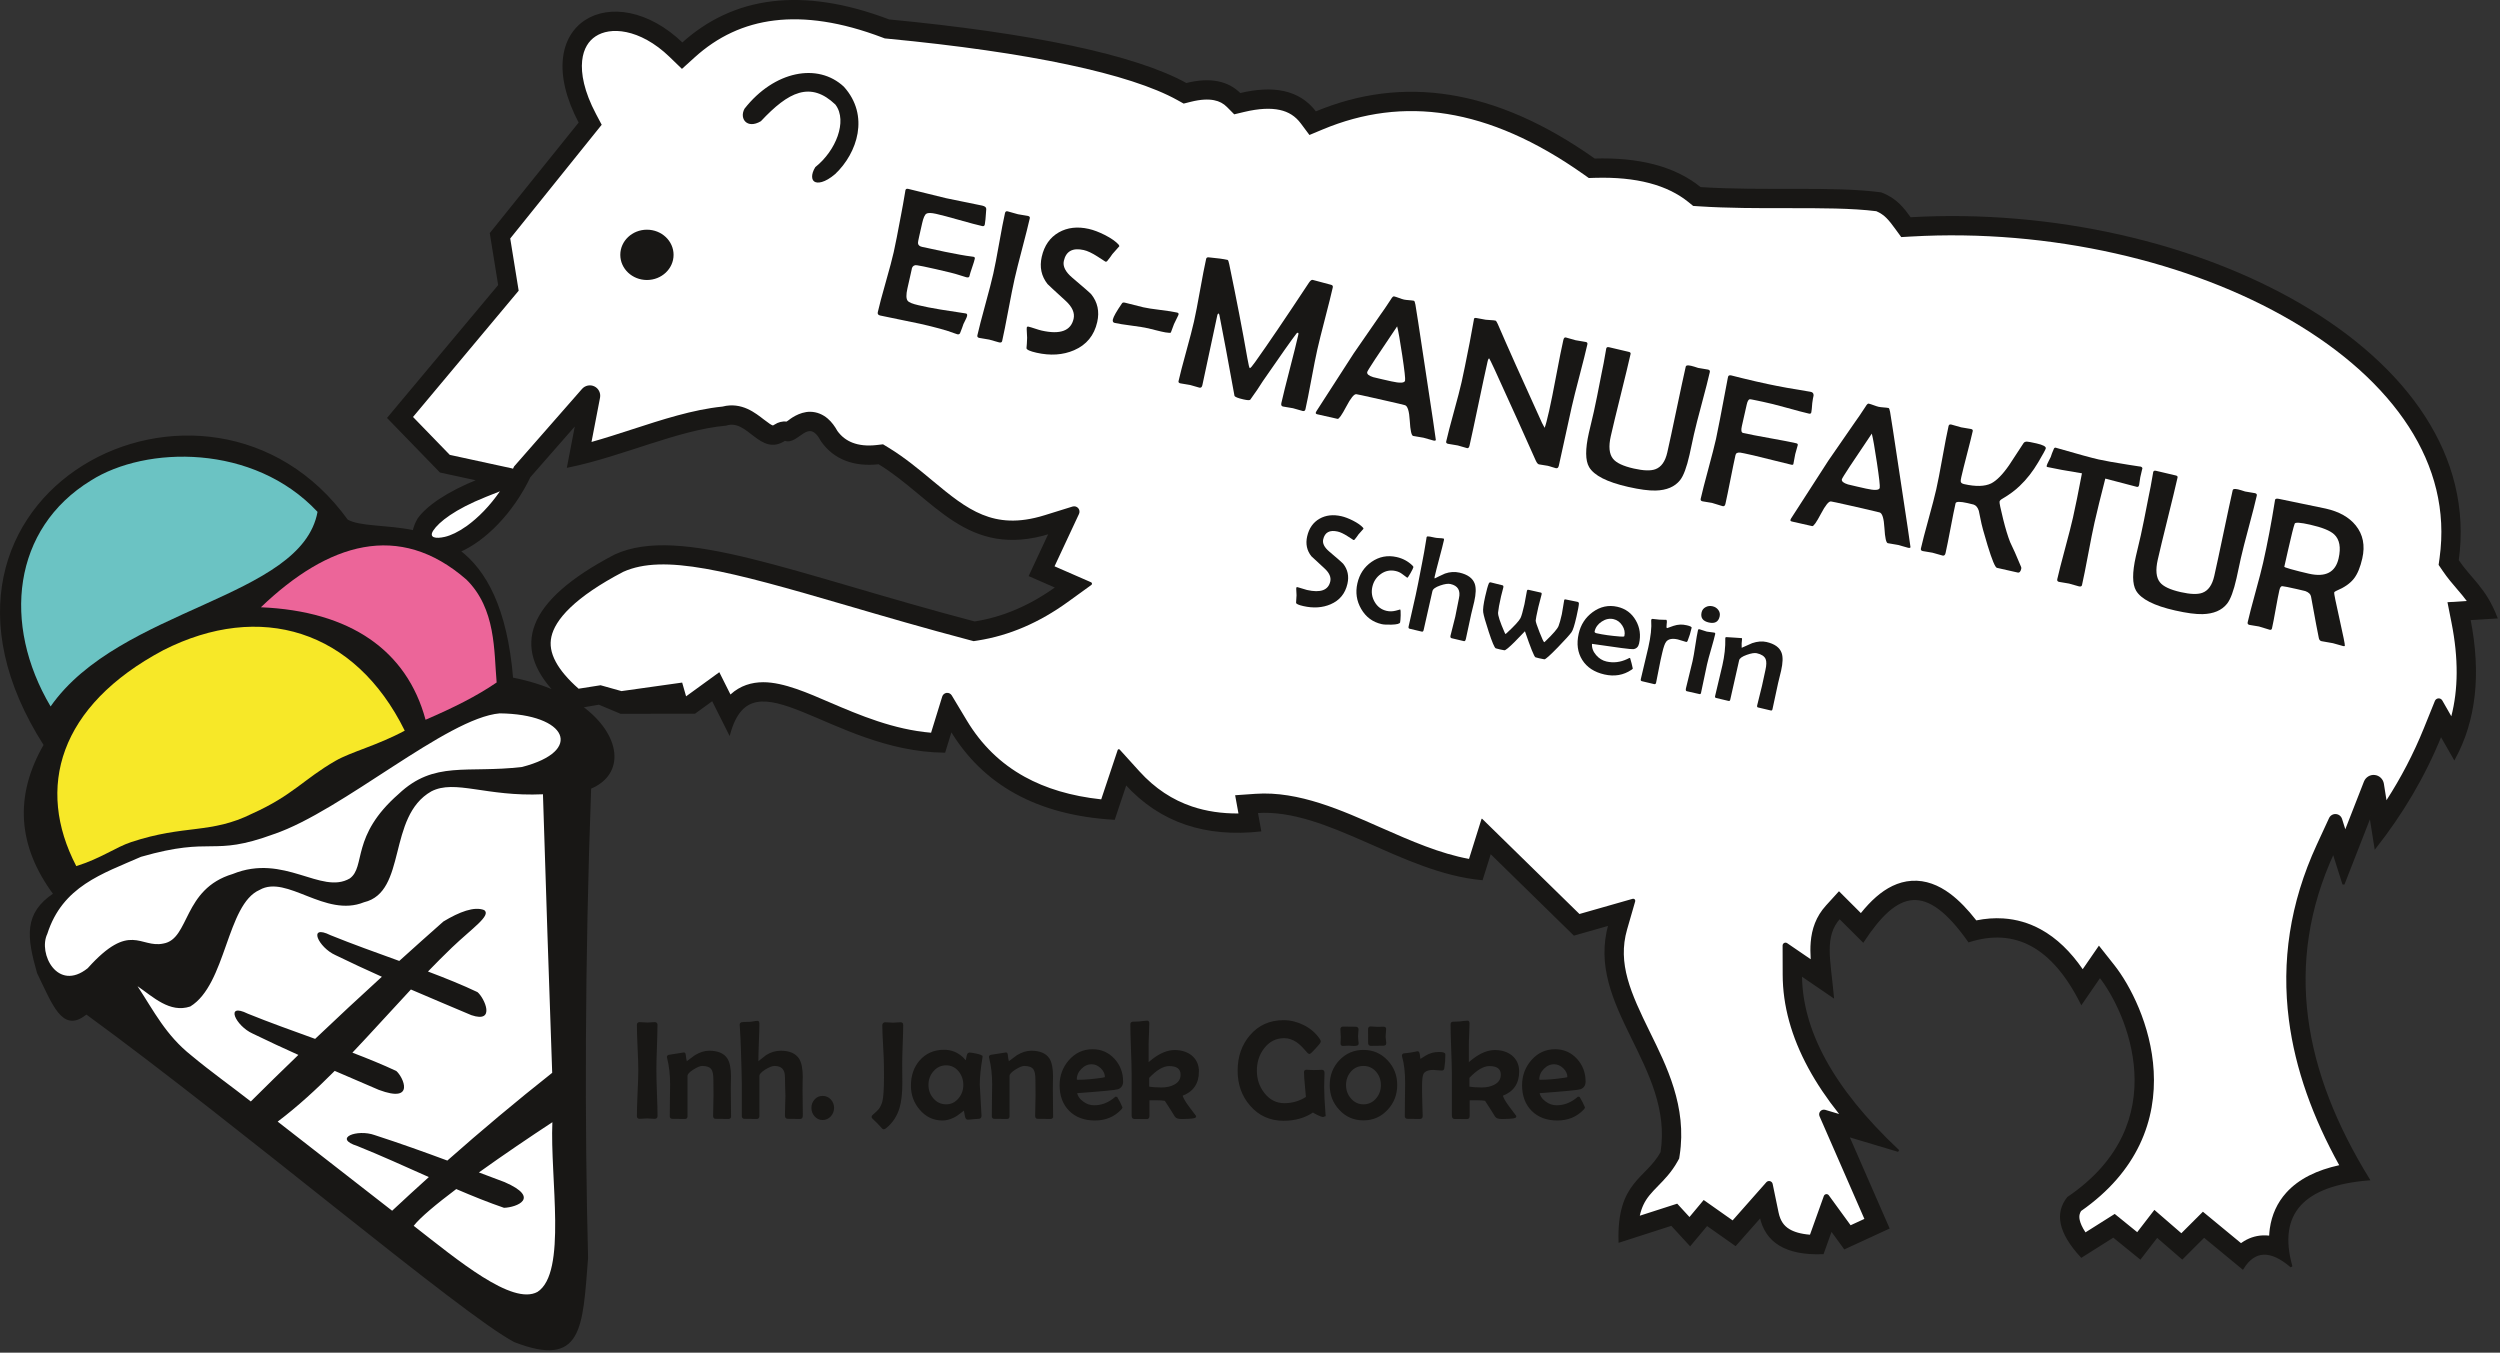 <?xml version="1.0" encoding="UTF-8" standalone="no"?> <svg xmlns="http://www.w3.org/2000/svg" xmlns:xlink="http://www.w3.org/1999/xlink" xmlns:serif="http://www.serif.com/" width="100%" height="100%" viewBox="0 0 852 461" version="1.1" xml:space="preserve" style="fill-rule:evenodd;clip-rule:evenodd;stroke-miterlimit:3;"><rect x="0" y="0" width="852" height="461" fill="#333333" stroke="none"/><g id="Ebene-1" serif:id="Ebene 1"><g><path d="M189.346,235.82c-14.307,-15.135 -10.232,-30.598 20.3,-46.533c22.227,-10.164 60.512,6.516 122.496,22.865c9.846,-1.525 19.182,-5.594 28.048,-12.004l-9.158,-4.001l6.824,-14.613c-28.313,8.804 -39.205,-12.039 -58.341,-23.685c-8.349,0.97 -15.193,-1.563 -19.432,-7.666c-4.678,-8.797 -8.18,1.418 -12.623,-0.337c-8.323,5.561 -12.416,-7.654 -20.034,-5.145c-16.526,1.478 -35.166,10.466 -53.807,14.291l2.862,-14.862l-16.028,18.292c-5.895,12.356 -15.481,21.824 -23.898,25.399c8.747,6.697 15.965,19.256 17.967,43.416c5.61,1.087 10.556,2.67 14.824,4.583m34.39,144.635c0,0.322 -0.23,0.482 -0.667,0.482c-0.276,0 -0.713,-0.022 -1.265,-0.068c-0.576,-0.046 -0.99,-0.07 -1.266,-0.07c-0.299,0 -0.736,0.024 -1.289,0.07c-0.575,0.046 -0.989,0.068 -1.265,0.068c-0.391,0 -0.575,-0.16 -0.575,-0.528c0,-1.746 0.069,-4.366 0.23,-7.883c0.161,-3.517 0.253,-6.159 0.253,-7.929c0,-1.701 -0.092,-4.252 -0.253,-7.653c-0.161,-3.401 -0.23,-5.976 -0.23,-7.676c0,-0.368 0.161,-0.575 0.529,-0.575c0.276,0 0.736,0.023 1.335,0.069c0.598,0.046 1.035,0.069 1.357,0.069c0.276,0 0.69,-0.023 1.243,-0.069c0.552,-0.046 0.966,-0.069 1.242,-0.069c0.391,0 0.598,0.161 0.598,0.46c0,1.724 -0.069,4.298 -0.184,7.722c-0.138,3.447 -0.184,6.021 -0.184,7.722c0,1.77 0.046,4.412 0.184,7.929c0.138,3.539 0.207,6.183 0.207,7.929m310.803,-13.261c0,-1.264 -0.506,-2.391 -1.518,-3.378c-1.013,-0.966 -2.14,-1.472 -3.383,-1.472c-1.427,0 -2.669,0.576 -3.773,1.702c-1.105,1.148 -1.634,2.413 -1.634,3.814c0,0.322 0.276,0.483 0.829,0.483c2.255,0 4.971,-0.23 8.144,-0.689c0.874,-0.115 1.335,-0.276 1.335,-0.46m5.476,1.402c0,1.149 -0.506,1.908 -1.473,2.276c-0.667,0.252 -5.407,0.712 -14.242,1.355c0.185,1.357 0.942,2.505 2.232,3.447c1.219,0.92 2.531,1.357 3.958,1.357c2.416,0 4.647,-0.782 6.672,-2.345c0.23,-0.183 0.483,-0.39 0.737,-0.597c0.114,0 0.183,0.023 0.229,0.045c0.046,0.046 0.322,0.575 0.875,1.61c0.529,1.034 0.805,1.585 0.805,1.654c0,0.092 -0.138,0.276 -0.368,0.528c-2.255,2.391 -5.155,3.586 -8.674,3.586c-3.566,0 -6.397,-1.057 -8.514,-3.171c-2.116,-2.115 -3.176,-4.964 -3.176,-8.504c0,-3.149 1.014,-5.907 3.039,-8.25c2.116,-2.437 4.74,-3.655 7.846,-3.655c2.875,0 5.291,1.057 7.225,3.172c1.886,2.069 2.83,4.55 2.83,7.492m-28.187,-2.344c0,-2.183 -1.426,-3.286 -4.256,-3.286c-2.117,0 -4.51,1.424 -7.156,4.228l0,3.425c1.241,0.229 2.739,0.345 4.51,0.345c1.772,0 3.29,-0.323 4.556,-1.012c1.564,-0.827 2.346,-2.069 2.346,-3.7m5.545,-1.08c0,3.999 -1.862,6.665 -5.545,7.998c0,0.781 0.761,2.206 2.301,4.252c1.519,2.044 2.302,3.056 2.302,3.056c0,0.23 -0.783,0.391 -2.302,0.459c-1.013,0.046 -1.77,0.07 -2.276,0.07c-1.105,0 -1.772,-0.23 -2.048,-0.69c-0.737,-1.218 -1.864,-3.011 -3.405,-5.355c-0.185,-0.276 -1.865,-0.391 -4.993,-0.344l-0.899,0.022l0,5.677c0,0.482 -0.183,0.713 -0.505,0.713c-0.506,0 -1.221,-0.023 -2.186,-0.023c-0.967,-0.024 -1.681,-0.024 -2.162,-0.024c-0.346,0 -0.508,-0.298 -0.508,-0.895l0,-14.296c0,-1.862 -0.092,-4.665 -0.23,-8.389c-0.137,-3.723 -0.207,-6.504 -0.207,-8.389c0,-0.275 0.138,-0.413 0.437,-0.459c0.507,0 1.265,-0.046 2.301,-0.091c0.208,0 0.668,-0.07 1.358,-0.162c0.552,-0.069 0.989,-0.115 1.334,-0.115c0.207,0 0.322,0.185 0.322,0.552c0,0.828 -0.046,2.068 -0.115,3.7c-0.092,1.655 -0.115,2.873 -0.115,3.7l0,5.93c0,0.322 0.069,0.482 0.208,0.482c0.367,-0.298 0.92,-0.757 1.656,-1.355c2.577,-1.977 5.016,-2.988 7.362,-2.988c2.255,0 4.119,0.597 5.569,1.747c1.564,1.287 2.346,3.011 2.346,5.217m-25.148,-5.815c0,1.7 -0.115,3.218 -0.345,4.597c-0.046,0.367 -0.207,0.528 -0.46,0.528c-0.322,0 -0.829,-0.022 -1.472,-0.092c-0.645,-0.069 -1.151,-0.115 -1.473,-0.115c-1.933,0 -3.176,0.552 -3.705,1.632c-0.321,0.667 -0.483,2.046 -0.483,4.114l0,2.528c0,0.874 0.023,2.16 0.092,3.907c0.07,1.747 0.115,3.056 0.115,3.907c0,0.414 -0.184,0.62 -0.529,0.62c-0.483,0 -1.196,-0.022 -2.163,-0.022c-0.966,-0.024 -1.702,-0.024 -2.163,-0.024c-0.368,0 -0.529,-0.183 -0.529,-0.574c0,-1.241 0,-3.103 0.047,-5.607c0.045,-2.483 0.068,-4.368 0.068,-5.631c0,-3.77 -0.368,-6.826 -1.059,-9.124c-0.046,-0.116 -0.046,-0.207 -0.046,-0.276c0,-0.184 0.093,-0.299 0.3,-0.39c0.552,-0.047 1.358,-0.139 2.393,-0.277c1.656,-0.299 2.416,-0.46 2.301,-0.46c0.23,0 0.392,0.46 0.483,1.357c0.069,0.919 0.207,1.355 0.414,1.355c0.024,0 0.069,0 0.115,-0.046c0.621,-0.39 1.242,-0.781 1.887,-1.195c0.69,-0.413 1.38,-0.712 2.116,-0.919c0.599,-0.184 1.358,-0.275 2.301,-0.275c1.197,0 1.795,0.161 1.795,0.482m-29.543,-3.608c0,0.183 -0.232,0.275 -0.667,0.322c-0.322,0.046 -0.783,0.046 -1.335,0c-0.69,-0.047 -0.989,-0.069 -0.943,-0.069c-0.231,0 -0.598,0.022 -1.059,0.046c-0.46,0.045 -0.805,0.045 -1.035,0.045c-0.299,0 -0.438,-0.137 -0.438,-0.436c0,-0.23 0,-0.598 0.047,-1.08c0.023,-0.46 0.046,-0.827 0.046,-1.08c0,-0.299 -0.023,-0.759 -0.069,-1.379c-0.046,-0.621 -0.07,-1.08 -0.07,-1.402c0,-0.323 0.185,-0.506 0.553,-0.506c0.46,0 1.151,0.023 2.094,0.023c0.943,0.023 1.656,0.023 2.116,0.023c0.46,0 0.714,0.161 0.714,0.483c0,0.275 -0.046,0.712 -0.093,1.264c-0.046,0.574 -0.068,0.988 -0.068,1.263c0,0.277 0.022,0.69 0.092,1.242c0.069,0.551 0.115,0.965 0.115,1.241m9.411,-0.116c0,0.277 -0.276,0.391 -0.829,0.391c-0.459,0 -1.15,0.024 -2.048,0.024c-0.92,0.023 -1.587,0.023 -2.023,0.023c-0.392,0 -0.577,-0.207 -0.577,-0.644l-0.022,-4.688c0,-0.368 0.139,-0.575 0.461,-0.575c0.252,0 0.644,0.023 1.195,0.069c0.552,0.046 0.966,0.068 1.242,0.068c0.231,0 0.553,0 1.014,-0.022c0.436,0 0.758,-0.023 0.989,-0.023c0.368,0 0.551,0.137 0.551,0.368c0,0.299 -0.045,0.735 -0.091,1.31c-0.069,0.574 -0.091,1.011 -0.091,1.286c0,0.277 0.022,0.69 0.115,1.219c0.067,0.552 0.114,0.943 0.114,1.194m-1.127,14.158c0,-1.862 -0.575,-3.448 -1.726,-4.781c-1.197,-1.378 -2.715,-2.09 -4.555,-2.09c-1.842,0 -3.383,0.689 -4.579,2.068c-1.151,1.333 -1.726,2.941 -1.726,4.803c0,1.839 0.575,3.447 1.749,4.78c1.219,1.426 2.737,2.138 4.556,2.138c1.817,0 3.336,-0.712 4.555,-2.138c1.151,-1.333 1.726,-2.941 1.726,-4.78m4.855,-0.046c0,3.218 -1.06,5.953 -3.154,8.205c-2.161,2.344 -4.808,3.516 -7.982,3.516c-3.198,0 -5.868,-1.149 -8.008,-3.494c-2.116,-2.252 -3.152,-4.964 -3.152,-8.181c0,-3.195 1.036,-5.929 3.151,-8.182c2.163,-2.298 4.832,-3.447 8.009,-3.447c3.15,0 5.798,1.149 7.961,3.447c2.115,2.253 3.174,4.965 3.174,8.136m-24.436,10.066c0.023,0.345 -0.161,0.506 -0.575,0.506c-0.23,0 -0.804,-0.207 -1.68,-0.643c-0.874,-0.437 -1.449,-0.759 -1.68,-0.943c-2.83,1.931 -6.167,2.873 -10.031,2.873c-4.511,0 -8.237,-1.678 -11.137,-5.056c-2.761,-3.171 -4.141,-7.055 -4.141,-11.652c0,-4.688 1.358,-8.619 4.073,-11.813c2.853,-3.356 6.605,-5.057 11.205,-5.057c2.348,0 4.626,0.575 6.812,1.679c2.185,1.102 3.933,2.62 5.245,4.55c0.183,0.298 0.299,0.529 0.299,0.667c0,0.229 -0.551,0.942 -1.658,2.137c-1.102,1.195 -1.723,1.792 -1.885,1.792c-0.138,0 -0.598,-0.46 -1.405,-1.401c-0.988,-1.127 -1.932,-2 -2.805,-2.598c-1.406,-0.919 -2.854,-1.401 -4.373,-1.401c-2.899,0 -5.291,1.218 -7.131,3.631c-1.703,2.206 -2.532,4.826 -2.532,7.814c0,2.942 0.851,5.516 2.599,7.768c1.887,2.436 4.257,3.654 7.111,3.654c2.807,0 5.383,-0.759 7.731,-2.298c-0.047,-0.414 -0.162,-1.862 -0.392,-4.367c-0.184,-1.77 -0.276,-3.217 -0.276,-4.344c0,-0.253 0.161,-0.39 0.506,-0.39c0.277,0 0.715,0.023 1.312,0.069c0.576,0.046 1.013,0.046 1.312,0.046c0.275,0 0.736,0 1.335,-0.046c0.598,-0.023 1.035,-0.046 1.334,-0.046c0.322,0 0.483,0.252 0.483,0.735c0,0.552 -0.023,1.356 -0.07,2.436c-0.045,1.081 -0.045,1.885 -0.045,2.413c0,2.207 0.138,5.194 0.438,8.964l0.022,0.321Zm-48.686,-13.559c0,-2.183 -1.427,-3.286 -4.257,-3.286c-2.117,0 -4.51,1.424 -7.156,4.228l0,3.425c1.243,0.229 2.738,0.345 4.51,0.345c1.772,0 3.29,-0.323 4.555,-1.012c1.565,-0.827 2.348,-2.069 2.348,-3.7m5.544,-1.08c0,3.999 -1.863,6.665 -5.544,7.998c0,0.781 0.759,2.206 2.3,4.252c1.519,2.044 2.301,3.056 2.301,3.056c0,0.23 -0.782,0.391 -2.301,0.459c-1.012,0.046 -1.771,0.07 -2.279,0.07c-1.103,0 -1.77,-0.23 -2.046,-0.69c-0.738,-1.218 -1.864,-3.011 -3.406,-5.355c-0.184,-0.276 -1.863,-0.391 -4.993,-0.344l-0.897,0.022l0,5.677c0,0.482 -0.184,0.713 -0.506,0.713c-0.507,0 -1.22,-0.023 -2.187,-0.023c-0.966,-0.024 -1.678,-0.024 -2.163,-0.024c-0.344,0 -0.505,-0.298 -0.505,-0.895l0,-14.296c0,-1.862 -0.093,-4.665 -0.231,-8.389c-0.138,-3.723 -0.207,-6.504 -0.207,-8.389c0,-0.275 0.139,-0.413 0.438,-0.459c0.505,0 1.265,-0.046 2.3,-0.091c0.207,0 0.667,-0.07 1.358,-0.162c0.553,-0.069 0.989,-0.115 1.334,-0.115c0.207,0 0.322,0.185 0.322,0.552c0,0.828 -0.046,2.068 -0.115,3.7c-0.092,1.655 -0.115,2.873 -0.115,3.7l0,5.93c0,0.322 0.07,0.482 0.207,0.482c0.368,-0.298 0.921,-0.757 1.657,-1.355c2.577,-1.977 5.017,-2.988 7.363,-2.988c2.255,0 4.118,0.597 5.569,1.747c1.563,1.287 2.346,3.011 2.346,5.217m-31.314,2.022c0,-1.264 -0.506,-2.391 -1.519,-3.378c-1.012,-0.966 -2.14,-1.472 -3.382,-1.472c-1.427,0 -2.669,0.576 -3.774,1.702c-1.104,1.148 -1.635,2.413 -1.635,3.814c0,0.322 0.278,0.483 0.83,0.483c2.255,0 4.97,-0.23 8.145,-0.689c0.875,-0.115 1.335,-0.276 1.335,-0.46m5.476,1.402c0,1.149 -0.507,1.908 -1.473,2.276c-0.667,0.252 -5.407,0.712 -14.242,1.355c0.184,1.357 0.943,2.505 2.232,3.447c1.219,0.92 2.53,1.357 3.957,1.357c2.416,0 4.648,-0.782 6.673,-2.345c0.23,-0.183 0.483,-0.39 0.736,-0.597c0.115,0 0.184,0.023 0.23,0.045c0.046,0.046 0.322,0.575 0.874,1.61c0.53,1.034 0.806,1.585 0.806,1.654c0,0.092 -0.139,0.276 -0.369,0.528c-2.254,2.391 -5.153,3.586 -8.674,3.586c-3.566,0 -6.396,-1.057 -8.513,-3.171c-2.117,-2.115 -3.175,-4.964 -3.175,-8.504c0,-3.149 1.012,-5.907 3.037,-8.25c2.116,-2.437 4.739,-3.655 7.846,-3.655c2.876,0 5.292,1.057 7.225,3.172c1.887,2.069 2.83,4.55 2.83,7.492m-23.861,11.882c0,0.345 -0.16,0.505 -0.46,0.505c-0.506,0 -1.265,-0.022 -2.278,-0.022c-1.012,-0.024 -1.748,-0.024 -2.254,-0.024c-0.276,0 -0.414,-0.206 -0.414,-0.666c0,-0.735 0.022,-1.885 0.068,-3.425c0.047,-1.516 0.07,-2.666 0.07,-3.447c0,-0.598 -0.023,-1.516 -0.023,-2.734c-0.024,-1.219 -0.024,-2.138 -0.024,-2.758c0,-1.747 -0.253,-2.965 -0.759,-3.7c-0.621,-0.851 -1.749,-1.287 -3.405,-1.287c-0.782,0 -1.841,0.436 -3.198,1.287c-1.45,0.919 -2.163,1.723 -2.163,2.413l0,13.789c0,0.39 -0.161,0.574 -0.437,0.574c-0.506,0 -1.243,-0.022 -2.209,-0.022c-0.989,-0.024 -1.726,-0.024 -2.209,-0.024c-0.322,0 -0.483,-0.16 -0.483,-0.528c0,-1.195 0,-3.011 0.046,-5.447c0.046,-2.413 0.069,-4.229 0.069,-5.469c0,-3.264 -0.345,-6.275 -1.035,-9.033c-0.046,-0.138 -0.07,-0.23 -0.07,-0.298c0,-0.139 0.093,-0.253 0.3,-0.322c0.092,0 0.966,-0.138 2.623,-0.414c1.656,-0.276 2.507,-0.414 2.6,-0.414c0.092,0 0.137,0.138 0.184,0.368c0.069,0.965 0.253,1.908 0.529,2.873c0.782,-0.62 1.84,-1.402 3.152,-2.344c1.611,-0.966 3.152,-1.471 4.671,-1.471c2.876,0 4.855,0.85 5.913,2.505c0.782,1.241 1.174,3.218 1.174,5.952c0,0.483 -0.023,1.218 -0.047,2.184c-0.023,0.988 -0.023,1.723 -0.023,2.206c0,1.034 0,2.574 0.047,4.597c0.023,2.044 0.045,3.584 0.045,4.596m-29.888,-10.733c0,-1.885 -0.575,-3.493 -1.68,-4.849c-1.196,-1.448 -2.692,-2.183 -4.532,-2.183c-1.841,0 -3.382,0.735 -4.602,2.16c-1.196,1.379 -1.771,3.01 -1.771,4.872c0,1.862 0.575,3.471 1.771,4.826c1.22,1.426 2.761,2.138 4.602,2.138c1.795,0 3.29,-0.712 4.51,-2.184c1.127,-1.355 1.702,-2.941 1.702,-4.78m5.867,-9.607c0,0.07 -0.023,0.207 -0.069,0.414c-0.598,3.517 -0.897,6.55 -0.897,9.079c0,0.16 0.184,3.607 0.575,10.318l0.024,0.322c0,0.46 -0.208,0.666 -0.622,0.666c-0.414,0 -1.059,0.046 -1.91,0.139c-0.851,0.092 -1.472,0.16 -1.886,0.16c-0.299,0 -0.53,-0.528 -0.667,-1.608c-0.162,-1.058 -0.3,-1.609 -0.438,-1.609c-0.092,0 -0.506,0.299 -1.242,0.896c-0.92,0.735 -1.749,1.31 -2.531,1.677c-1.22,0.598 -2.439,0.92 -3.636,0.92c-2.991,0 -5.499,-1.172 -7.524,-3.562c-1.932,-2.252 -2.898,-4.896 -2.898,-7.929c0,-3.401 0.966,-6.205 2.921,-8.434c2.025,-2.299 4.717,-3.471 8.054,-3.471c2.347,0 4.394,0.827 6.143,2.436c0.253,0.322 0.667,0.758 1.219,1.333c0.046,0.046 0.092,0.069 0.139,0.069c0.091,0 0.207,-0.483 0.391,-1.447c0.161,-0.966 0.368,-1.449 0.644,-1.449c0.414,0 1.173,0.116 2.324,0.345c1.242,0.275 1.886,0.528 1.886,0.735m-27.058,-10.939c0,1.517 -0.069,3.768 -0.184,6.779c-0.115,3.011 -0.161,5.264 -0.161,6.757c0,0.736 0,1.839 0.023,3.264c0,1.448 0.023,2.528 0.023,3.241c0,3.354 -0.322,6.09 -0.92,8.158c-0.829,2.827 -2.324,5.079 -4.441,6.779c-0.299,0.231 -0.506,0.346 -0.621,0.346c-0.115,0 -0.23,-0.093 -0.368,-0.253c-1.105,-1.241 -2.163,-2.321 -3.221,-3.287c-0.139,-0.114 -0.208,-0.229 -0.208,-0.345c0,-0.114 0.069,-0.252 0.253,-0.413c1.036,-0.896 1.749,-1.562 2.117,-2.022c0.552,-0.736 0.989,-1.632 1.289,-2.69c0.368,-1.401 0.575,-4.297 0.575,-8.71l-0.023,-3.47c0,-1.425 -0.092,-3.746 -0.276,-6.963c-0.184,-3.08 -0.276,-5.402 -0.276,-6.964c0,-0.437 0.207,-0.667 0.667,-0.667c0.276,0 0.713,0.023 1.312,0.069c0.574,0.046 1.012,0.069 1.311,0.069c0.276,0 0.713,-0.023 1.288,-0.069c0.553,-0.046 0.99,-0.069 1.266,-0.069c0.368,0 0.575,0.161 0.575,0.46m-23.561,28.36c0,1.011 -0.345,1.907 -1.035,2.666c-0.69,0.736 -1.519,1.126 -2.508,1.126c-1.013,0 -1.841,-0.39 -2.508,-1.172c-0.644,-0.736 -0.966,-1.609 -0.966,-2.62c0,-1.011 0.322,-1.885 0.989,-2.62c0.644,-0.735 1.472,-1.103 2.485,-1.103c1.012,0 1.84,0.368 2.531,1.103c0.667,0.735 1.012,1.609 1.012,2.62m-10.653,2.574c0,0.575 -0.161,0.85 -0.483,0.85c-0.483,0 -1.196,-0.022 -2.163,-0.022c-0.966,-0.024 -1.702,-0.024 -2.163,-0.024c-0.391,0 -0.575,-0.252 -0.575,-0.758c0,-0.736 0.023,-1.838 0.069,-3.333c0.046,-1.47 0.092,-2.596 0.092,-3.355c0,-0.69 -0.046,-1.77 -0.092,-3.194c-0.046,-1.425 -0.069,-2.505 -0.069,-3.241c0,-2.757 -1.312,-4.136 -3.912,-4.136c-0.851,0 -1.955,0.436 -3.313,1.263c-1.472,0.919 -2.186,1.747 -2.186,2.483l0,13.651c0,0.46 -0.161,0.666 -0.483,0.666c-0.483,0 -1.196,-0.022 -2.139,-0.022c-0.967,-0.024 -1.68,-0.024 -2.14,-0.024c-0.369,0 -0.53,-0.206 -0.53,-0.62l0,-11.101c0,-1.792 -0.114,-5.653 -0.298,-11.537c-0.047,-1.815 -0.162,-4.505 -0.392,-8.089c-0.046,-0.184 -0.046,-0.299 -0.046,-0.369c0,-0.252 0.092,-0.413 0.276,-0.482c0.253,-0.092 1.128,-0.138 2.6,-0.138c0.322,0 0.806,-0.046 1.45,-0.161c0.644,-0.115 1.104,-0.183 1.403,-0.183c0.185,0 0.299,0.161 0.299,0.436c0,1.448 -0.068,3.608 -0.184,6.504c-0.115,2.895 -0.161,5.057 -0.161,6.481c0,0.368 0.046,0.552 0.184,0.552c0.783,-0.643 1.795,-1.448 3.038,-2.39c1.495,-0.919 3.083,-1.402 4.763,-1.402c2.875,0 4.854,0.873 5.959,2.573c0.782,1.265 1.173,3.264 1.173,5.976c0,0.482 -0.023,1.219 -0.046,2.207c-0.023,0.987 -0.023,1.724 -0.023,2.183c0,0.988 0,2.459 0.046,4.389c0.023,1.954 0.046,3.402 0.046,4.367m-24.458,0.345c0,0.345 -0.161,0.505 -0.46,0.505c-0.507,0 -1.266,-0.022 -2.279,-0.022c-1.012,-0.024 -1.748,-0.024 -2.254,-0.024c-0.276,0 -0.414,-0.206 -0.414,-0.666c0,-0.735 0.023,-1.885 0.069,-3.425c0.046,-1.516 0.069,-2.666 0.069,-3.447c0,-0.598 -0.023,-1.516 -0.023,-2.734c-0.023,-1.219 -0.023,-2.138 -0.023,-2.758c0,-1.747 -0.254,-2.965 -0.759,-3.7c-0.622,-0.851 -1.749,-1.287 -3.406,-1.287c-0.782,0 -1.841,0.436 -3.198,1.287c-1.45,0.919 -2.163,1.723 -2.163,2.413l0,13.789c0,0.39 -0.161,0.574 -0.437,0.574c-0.506,0 -1.242,-0.022 -2.209,-0.022c-0.989,-0.024 -1.726,-0.024 -2.209,-0.024c-0.322,0 -0.483,-0.16 -0.483,-0.528c0,-1.195 0,-3.011 0.046,-5.447c0.046,-2.413 0.069,-4.229 0.069,-5.469c0,-3.264 -0.345,-6.275 -1.035,-9.033c-0.046,-0.138 -0.069,-0.23 -0.069,-0.298c0,-0.139 0.092,-0.253 0.299,-0.322c0.092,0 0.966,-0.138 2.623,-0.414c1.656,-0.276 2.508,-0.414 2.6,-0.414c0.092,0 0.138,0.138 0.184,0.368c0.069,0.965 0.253,1.908 0.529,2.873c0.782,-0.62 1.841,-1.402 3.153,-2.344c1.61,-0.966 3.151,-1.471 4.67,-1.471c2.876,0 4.855,0.85 5.913,2.505c0.783,1.241 1.174,3.218 1.174,5.952c0,0.483 -0.023,1.218 -0.047,2.184c-0.022,0.988 -0.022,1.723 -0.022,2.206c0,1.034 0,2.574 0.046,4.597c0.023,2.044 0.046,3.584 0.046,4.596m-107.822,-199.422c0.303,-1.426 0.898,-2.864 1.659,-4.161c2.858,-4.055 9.658,-8.941 20.651,-13.33l-13.165,-2.858l-17.745,-18.292l37.779,-45.157l-2.862,-17.72l30.338,-37.727c-18.06,-34.056 11.63,-49.388 34.917,-26.865c17.45,-15.82 40.741,-19.246 70.406,-7.973c48.171,4.605 83.84,11.984 101.317,21.692c8.097,-2.039 14.137,-0.79 18.317,3.429c11.155,-2.666 20.121,-1.276 25.759,6.288c29.571,-12.362 60.9,-8.146 95.021,16.005c14.966,-0.439 27.211,2.521 36.061,9.717c21.539,1.417 45.39,-0.384 61.601,1.806c5.15,1.912 7.55,5.198 9.95,8.483c96.743,-5.536 196.433,45.705 186.606,116.609c4.388,6.478 9.349,9.527 13.165,19.435l-9.158,0.571c3.74,18.93 1.798,34.615 -5.152,47.444l-4.579,-8.003c-5.812,14.393 -13.444,26.97 -22.324,38.298l-1.717,-10.861l-9.159,23.436l-3.434,-10.86c-17.528,37.982 -10.453,75.019 12.019,111.463c-22.264,1.828 -31.479,11.473 -26.33,29.725c-7.111,-6.114 -12.62,-5.826 -16.599,0.571l-13.166,-10.86l-7.442,7.431l-8.586,-7.431l-5.723,7.431l-9.159,-7.431l-10.876,6.859c-7.669,-8.304 -8.684,-14.837 -4.579,-20.006c37.397,-25.341 20.225,-63.639 10.876,-75.453l-6.297,9.146c-9.703,-19.355 -22.541,-26.187 -38.351,-21.149c-14.502,-20.579 -24.424,-17.72 -36.062,0l-8.014,-8.003c-5.725,6.288 -3.435,14.29 -2.29,26.866l-10.876,-7.432c0.052,18.54 10.205,38.425 33.2,60.02l-17.172,-5.145l13.737,31.439l-14.882,6.859l-4.579,-6.287l-2.863,8.002c-12.489,0.456 -19.377,-3.883 -21.178,-12.575l-8.586,9.716l-9.732,-6.859l-5.723,6.859l-6.297,-6.859l-17.744,5.717c-0.574,-20.197 9.158,-20.959 14.31,-30.296c4.579,-29.533 -25.759,-49.92 -17.745,-77.739l-12.022,3.429l-28.62,-28.008l-2.862,9.146c-27.323,-2.555 -52.646,-24.55 -76.702,-22.865l1.143,6.288c-18.188,1.965 -33.726,-2.686 -45.792,-16.005l-4.007,12.004c-26.285,-1.557 -44.511,-11.964 -55.524,-30.296l-2.289,7.431c-38.742,-0.451 -65.353,-34.45 -73.269,-6.287l-5.724,-11.433l-6.097,4.429l-25.181,0.037l-7.427,-3.118l-6.043,1.037c13.332,9.703 14.686,22.908 3.014,27.69c-2.187,59.139 -2.199,115.68 -1.052,160.227c-1.89,23.961 -1.851,37.129 -24.65,28.323c-18.048,-9.537 -92.69,-72.885 -145.939,-111.729c-0.199,0.151 -0.406,0.293 -0.623,0.426c-7.419,5.658 -10.553,-3.278 -15.896,-14.288c-3.472,-12.242 -4.511,-20.102 5.583,-26.802c-12.205,-16.468 -13.337,-33.424 -3.282,-50.804c-54.796,-85.757 55.703,-142.026 103.017,-76.502c4.456,2.502 13.297,1.749 22.701,3.685" style="fill:#181715;"></path><path d="M185.039,270.691c0.985,32.428 2.067,63.675 3.15,94.923c-12.288,9.72 -24.183,19.7 -35.734,29.908c-7.59,-2.82 -16.002,-5.845 -24.745,-8.677c-5.976,-2.169 -14.411,1.032 -5.916,3.724c7.871,3.158 16.163,6.929 24.357,10.576c-4.215,3.795 -8.383,7.62 -12.51,11.475c-13.166,-10.244 -26.331,-20.49 -39.008,-30.374c6.765,-5.107 13.175,-10.994 19.437,-17.287c5.646,2.436 10.758,4.6 15.023,6.465c12.612,4.736 8.309,-4.42 5.956,-6.438c-4.592,-2.15 -9.657,-4.214 -14.95,-6.239c6.651,-7.002 13.211,-14.333 19.935,-21.526c7.189,3.101 14.113,5.989 20.618,8.75c8.437,2.856 4.434,-5.894 2.074,-7.856c-5.066,-2.415 -10.822,-4.734 -16.875,-7.021c2.681,-2.773 5.398,-5.505 8.168,-8.167c6.88,-6.567 13.479,-10.935 11.008,-12.762c-3.379,-1.366 -8.489,0.61 -13.923,3.887c-4.989,4.41 -10.003,8.888 -15.035,13.436c-7.921,-2.874 -15.988,-5.752 -23.404,-8.761c-7.983,-3.956 -4.141,4.197 1.666,6.783c5.329,2.6 10.615,5.045 15.804,7.369c-7.561,6.898 -15.151,13.955 -22.742,21.174c-7.803,-2.825 -15.683,-5.642 -22.939,-8.587c-7.984,-3.956 -4.142,4.197 1.666,6.784c5.285,2.577 10.526,5.004 15.562,7.265c-5.411,5.204 -10.818,10.491 -16.211,15.863c-6.566,-5.135 -13.565,-10.097 -20.218,-15.638c-8.739,-6.927 -12.735,-15.036 -18.387,-23.647c5.302,3.634 10.978,9.255 17.965,6.925c12.31,-7.495 12.374,-34.865 23.66,-39.743c9.259,-5.289 22.34,9.587 35.554,4.214c14.785,-3.505 7.799,-29.17 22.948,-37.787c8.064,-4.173 18.613,1.873 38.046,0.989m-14.667,-103.252c-3.444,4.993 -7.444,9.057 -11.325,11.83c-2.862,2.045 -5.437,3.228 -7.474,3.7c-3.024,0.701 -5.591,0.361 -3.875,-2.223c1.879,-2.83 7.229,-7.14 17.898,-11.401l4.776,-1.906Zm4.454,-7.697c-0.153,-0.06 -0.31,-0.109 -0.473,-0.145l-21.071,-4.574l-12.529,-12.916l36.005,-43.037l-2.874,-17.792l31.171,-38.761l-1.919,-3.619c-4.119,-7.768 -5.192,-13.869 -4.746,-18.18c0.22,-2.133 0.81,-3.837 1.59,-5.171c0.778,-1.329 1.798,-2.382 3.012,-3.175c2.431,-1.588 6.018,-2.346 10.464,-1.424c4.455,0.924 9.647,3.535 14.749,8.47l4.2,4.062l4.329,-3.925c7.809,-7.079 16.806,-11.313 27.185,-12.575c10.462,-1.273 22.665,0.435 36.813,5.812l0.786,0.298l0.837,0.08c48.384,4.626 82.727,11.963 98.88,20.935l2.159,1.2l2.396,-0.603c3.427,-0.864 6.009,-0.924 7.926,-0.555c1.83,0.351 3.244,1.124 4.435,2.326l2.469,2.492l3.415,-0.816c5.039,-1.204 9.048,-1.354 12.149,-0.668c2.931,0.647 5.264,2.078 7.156,4.618l2.911,3.906l4.498,-1.88c13.772,-5.757 27.824,-7.62 42.411,-5.286c14.642,2.344 30.125,8.968 46.597,20.627l1.702,1.205l2.086,-0.061c14.128,-0.414 24.678,2.415 31.943,8.322l1.542,1.254l1.984,0.131c9.876,0.649 20.193,0.637 29.772,0.628c11.889,-0.011 22.354,-0.004 30.665,1.038c2.814,1.199 4.229,2.989 6.488,6.08l2.002,2.74l3.391,-0.194c47.272,-2.706 95.134,8.496 129.753,28.792c17.287,10.135 31.031,22.394 39.848,36.061c8.758,13.577 12.702,28.592 10.473,44.687l-0.328,2.364l1.338,1.977c1.699,2.507 3.468,4.556 4.947,6.28c1.181,1.376 2.28,2.661 3.309,4.057l-6.58,0.411l1.379,6.976c2.431,12.294 2.269,22.832 -0.065,31.887l-3.085,-5.389c-0.264,-0.454 -0.763,-0.74 -1.312,-0.703c-0.549,0.037 -1.003,0.389 -1.204,0.873l-3.73,9.239c-3.578,8.859 -7.877,17.008 -12.764,24.6l-0.893,-5.645c-0.256,-1.548 -1.501,-2.785 -3.111,-2.959c-1.609,-0.174 -3.091,0.769 -3.673,2.226l-6.356,16.266l-1.114,-3.522c-0.298,-0.914 -1.118,-1.591 -2.119,-1.655c-1,-0.062 -1.898,0.507 -2.309,1.377l-4.176,9.047c-9.25,20.044 -12.049,39.976 -9.512,59.707c2.166,16.844 8.196,33.357 17.153,49.538c-7.469,1.64 -13.72,4.579 -18.034,9.358c-3.101,3.435 -4.968,7.58 -5.619,12.245c-0.11,0.79 -0.184,1.59 -0.225,2.399c-0.701,-0.08 -1.409,-0.108 -2.127,-0.081c-2.645,0.104 -5.076,0.974 -7.19,2.453c-0.092,0.065 -0.181,0.129 -0.271,0.195l-12.988,-10.715l-7.345,7.335l-9.194,-7.957l-5.85,7.594l-7.664,-6.218l-9.962,6.283c-1.176,-1.768 -1.751,-3.174 -1.975,-4.234c-0.173,-0.819 -0.136,-1.428 -0.016,-1.917c0.083,-0.334 0.228,-0.706 0.479,-1.121c9.646,-6.74 16.078,-14.47 19.981,-22.646c4.019,-8.421 5.216,-17.019 4.774,-25.003c-0.871,-15.744 -8.121,-29.467 -13.426,-36.17l-5.24,-6.622l-5.528,8.029c-4.111,-5.973 -8.846,-10.596 -14.312,-13.584c-3.988,-2.179 -8.26,-3.427 -12.753,-3.72c-3.036,-0.201 -6.107,0.039 -9.198,0.668c-2.938,-3.769 -5.881,-6.832 -8.895,-9.078c-3.975,-2.964 -8.364,-4.708 -13.105,-4.413c-4.687,0.291 -8.729,2.516 -12.168,5.519c-1.785,1.558 -3.504,3.408 -5.174,5.482l-7.457,-7.447l-4.398,4.832c-3.47,3.812 -4.869,8.085 -5.236,12.523c-0.153,1.869 -0.124,3.838 -0.001,5.821l-8.028,-5.486c-0.298,-0.199 -0.688,-0.233 -1.022,-0.057c-0.333,0.177 -0.525,0.518 -0.527,0.877l0.027,9.962c0.029,10.442 2.911,21.052 8.749,31.812c2.805,5.173 6.297,10.382 10.487,15.638l-4.737,-1.419c-0.59,-0.171 -1.244,-0.006 -1.669,0.474c-0.427,0.48 -0.513,1.147 -0.272,1.711l15.285,34.982l-4.693,2.163l-7.437,-10.212c-0.208,-0.28 -0.555,-0.439 -0.919,-0.388c-0.364,0.053 -0.652,0.303 -0.772,0.631l-4.717,13.187c-3.25,-0.256 -5.496,-0.987 -7.006,-1.897c-1.002,-0.604 -1.749,-1.325 -2.318,-2.17c-0.58,-0.859 -1.068,-1.983 -1.379,-3.479l-2.021,-9.755c-0.098,-0.451 -0.434,-0.828 -0.903,-0.952c-0.468,-0.125 -0.947,0.036 -1.256,0.38l-11.486,12.998l-9.862,-6.952l-4.842,5.802l-4.18,-4.553l-12.755,4.109c0.339,-1.532 0.779,-2.745 1.251,-3.742c1.145,-2.412 2.664,-4.041 5.036,-6.468c1.904,-1.947 4.543,-4.592 6.601,-8.322l0.532,-0.964l0.168,-1.088c2.575,-16.596 -4.536,-30.602 -10.147,-42.033c-6.507,-13.257 -11.112,-23.321 -7.767,-34.938l2.758,-9.573c0.068,-0.24 0.008,-0.506 -0.178,-0.691c-0.186,-0.186 -0.451,-0.246 -0.692,-0.18l-18.126,5.172l-33.155,-32.447c-0.031,-0.031 -0.077,-0.044 -0.122,-0.034c-0.045,0.012 -0.079,0.046 -0.093,0.087l-4.262,13.621c-9.842,-1.805 -19.641,-6.071 -30.212,-10.738c-12.911,-5.699 -27.801,-12.479 -42.551,-11.446l-6.944,0.485l1.132,6.217c-5.725,0.035 -10.989,-0.752 -15.808,-2.375c-6.612,-2.227 -12.62,-6.106 -17.969,-12.011l-6.692,-7.387c-0.096,-0.105 -0.242,-0.157 -0.388,-0.125c-0.146,0.03 -0.258,0.135 -0.304,0.27l-5.613,16.815c-10.293,-1.102 -18.931,-3.739 -26.106,-7.699c-8.214,-4.533 -14.738,-10.924 -19.705,-19.191l-5.132,-8.543c-0.361,-0.588 -1.032,-0.941 -1.748,-0.853c-0.716,0.087 -1.283,0.589 -1.492,1.246l-3.8,12.333c-12.807,-1.094 -24.225,-5.919 -34.677,-10.401c-6.948,-2.98 -15.499,-6.839 -22.555,-6.815c-3.922,0.012 -7.81,1.152 -11.078,4.136c-0.019,0.018 -0.037,0.035 -0.057,0.052l-3.805,-7.6l-11.321,8.222l-1.334,-4.689l-20.686,2.908l-7.117,-1.997l-7.496,1.181c-3.706,-3.262 -6.235,-6.31 -7.748,-9.105c-1.714,-3.166 -2.107,-5.947 -1.521,-8.604c0.612,-2.773 2.447,-6.101 6.444,-9.937c3.981,-3.822 9.859,-7.905 18.031,-12.182c13.823,-6.215 35.617,-0.432 76.273,11.47c12.525,3.666 26.479,7.751 41.894,11.817l1.26,0.332l1.288,-0.199c10.951,-1.696 21.196,-6.208 30.748,-13.113l8.081,-5.841c0.149,-0.11 0.237,-0.292 0.216,-0.486c-0.021,-0.194 -0.146,-0.352 -0.314,-0.427l-12.448,-5.438l8.342,-17.861c0.293,-0.643 0.207,-1.414 -0.28,-1.969c-0.486,-0.556 -1.239,-0.745 -1.916,-0.541l-9.524,2.961c-9.073,2.822 -15.623,2.077 -21.178,-0.18c-5.856,-2.379 -10.925,-6.51 -17.278,-11.798c-4.31,-3.588 -9.206,-7.682 -14.788,-11.079l-1.833,-1.115l-2.132,0.247c-3.368,0.392 -6.114,0.04 -8.277,-0.799c-2.027,-0.787 -3.745,-2.076 -5.133,-3.98c-0.875,-1.578 -1.946,-3.079 -3.329,-4.255c-1.62,-1.376 -3.622,-2.255 -5.881,-2.295c-3.889,-0.067 -7.181,2.687 -7.449,2.878c-0.265,0.189 -0.47,0.332 -0.628,0.439c-1.452,-0.147 -2.896,0.226 -4.084,1.011c-0.472,0.31 -0.604,0.333 -0.641,0.337c0.024,0.001 0.017,-0.007 -0.027,-0.021c-0.478,-0.153 -1.109,-0.519 -3.149,-2.099c-1.11,-0.86 -3.161,-2.503 -5.476,-3.537c-2.369,-1.058 -5.265,-1.624 -8.469,-0.784c-10.112,1.005 -20.789,4.511 -30.64,7.708c-4.773,1.549 -9.43,3.057 -14.031,4.353l2.907,-15.097c0.285,-1.541 -0.465,-3.127 -1.919,-3.837c-1.454,-0.709 -3.167,-0.325 -4.21,0.847l-23.163,26.435l-0.369,0.774Zm54.724,-72.888c0,4.733 -4.065,8.57 -9.078,8.57c-5.014,0 -9.078,-3.837 -9.078,-8.57c0,-4.734 4.064,-8.571 9.078,-8.571c5.013,0 9.078,3.837 9.078,8.571m24.174,-49.797c-0.492,0.912 -0.645,1.798 -0.562,2.559c0.085,0.777 0.418,1.436 0.919,1.902c0.498,0.463 1.196,0.767 2.077,0.779c0.864,0.012 1.934,-0.259 3.155,-0.991c4.723,-5.036 8.921,-8.473 13.024,-9.64c2.094,-0.596 4.156,-0.6 6.221,0.058c2.052,0.653 4.054,1.941 6.071,3.849l0.056,0.054l0.046,0.061c1.066,1.405 1.587,3.121 1.675,4.95c0.087,1.825 -0.255,3.785 -0.935,5.732c-1.343,3.84 -4.041,7.731 -7.616,10.585c-0.789,1.274 -1.099,2.394 -1.089,3.244c0.004,0.435 0.092,0.789 0.229,1.065c0.135,0.272 0.325,0.485 0.568,0.639c0.246,0.156 0.57,0.27 0.99,0.303c0.422,0.032 0.939,-0.018 1.548,-0.193c1.219,-0.349 2.752,-1.18 4.52,-2.694c3.782,-3.568 6.746,-8.577 7.647,-13.906c0.449,-2.661 0.384,-5.398 -0.343,-8.078c-0.723,-2.668 -2.109,-5.303 -4.327,-7.773c-2.228,-2.078 -4.81,-3.447 -7.587,-4.141c-2.792,-0.698 -5.796,-0.717 -8.849,-0.07c-6.094,1.293 -12.372,5.243 -17.438,11.706m-90.515,362.512c8.308,-5.956 17.476,-12.156 25.036,-17.119c-0.842,18.922 5.076,51.303 -5.076,57.835c-8.608,4.705 -27.127,-10.796 -42.184,-22.522c2.179,-2.81 7.643,-7.365 14.497,-12.527c5.634,2.413 11.122,4.628 16.285,6.391c4.277,-0.145 12.651,-3.341 0.194,-8.763c-2.637,-0.978 -5.572,-2.09 -8.752,-3.295m-147.096,-81.287c-3.211,6.613 3.473,19.919 13.769,11.697c14.523,-16.175 17.844,-6.73 25.784,-8.414c9.072,-1.55 6.511,-18.578 23.643,-23.706c17.539,-7.133 30.153,7.2 39.895,1.522c5.54,-4.017 0.252,-14.439 16.634,-28.776c12.174,-11.504 23.249,-6.991 42.087,-9.219c21.199,-5.486 15.399,-18.013 -7.625,-18.269c-18.078,1.571 -53.648,33.242 -76.949,41.148c-21.611,7.926 -20.256,0.557 -45.282,7.735c-13.258,5.821 -26.755,10.017 -31.956,26.282" style="fill:#fff;"></path><path d="M17.243,240.757c23.619,-33.778 85.564,-36.659 90.972,-66.313c-21.787,-23.304 -58.535,-22.571 -77.255,-10.67c-26.67,16.346 -30.344,48.901 -13.717,76.983" style="fill:#6bc3c3;"></path><path d="M25.996,295.171c8.401,-2.618 13.384,-6.418 18.696,-8.182c18.271,-6.068 27.094,-2.671 41.212,-9.691c13.875,-6.228 17.635,-11.806 28.444,-18.012c5.437,-3.121 14.047,-5.154 23.59,-10.277c-17.008,-34.479 -49.338,-44.108 -82.195,-27.473c-35.779,18.995 -43.61,47.037 -29.747,73.635" style="fill:#f7e828;"></path><path d="M88.909,206.957c22.914,-21.947 47.062,-29.446 70.029,-9.45c10.147,9.99 9.377,24.405 10.319,35.08c-6.751,4.636 -14.913,8.704 -24.229,12.704c-6.367,-23.634 -25.702,-37.056 -56.119,-38.334" style="fill:#ec6599;"></path><path d="M189.345,235.82c-14.306,-15.135 -10.232,-30.598 20.301,-46.533c22.226,-10.164 60.512,6.517 122.495,22.865c9.846,-1.525 19.182,-5.594 28.049,-12.004l-9.159,-4.001l6.825,-14.612c-28.313,8.803 -39.205,-12.04 -58.342,-23.686c-8.348,0.97 -15.193,-1.563 -19.431,-7.666c-4.678,-8.797 -8.181,1.419 -12.624,-0.337c-8.323,5.562 -12.416,-7.654 -20.034,-5.144c-16.525,1.477 -35.166,10.466 -53.807,14.29l2.862,-14.862l-16.027,18.292c-5.896,12.357 -15.481,21.825 -23.898,25.399c8.746,6.698 15.964,19.256 17.966,43.416c5.61,1.087 10.556,2.67 14.824,4.583Zm34.391,144.636c0,0.321 -0.23,0.482 -0.667,0.482c-0.277,0 -0.714,-0.023 -1.266,-0.069c-0.575,-0.046 -0.989,-0.069 -1.266,-0.069c-0.298,0 -0.735,0.023 -1.288,0.069c-0.575,0.046 -0.989,0.069 -1.266,0.069c-0.391,0 -0.575,-0.161 -0.575,-0.528c0,-1.747 0.069,-4.367 0.23,-7.884c0.162,-3.516 0.253,-6.159 0.253,-7.929c0,-1.7 -0.091,-4.252 -0.253,-7.653c-0.161,-3.401 -0.23,-5.976 -0.23,-7.676c0,-0.368 0.162,-0.574 0.529,-0.574c0.277,0 0.737,0.022 1.335,0.068c0.598,0.046 1.035,0.07 1.358,0.07c0.276,0 0.69,-0.024 1.242,-0.07c0.552,-0.046 0.966,-0.068 1.243,-0.068c0.391,0 0.598,0.16 0.598,0.459c0,1.724 -0.069,4.298 -0.184,7.723c-0.139,3.447 -0.184,6.021 -0.184,7.721c0,1.77 0.045,4.413 0.184,7.929c0.138,3.539 0.207,6.183 0.207,7.93Zm310.803,-13.262c0,-1.264 -0.507,-2.39 -1.519,-3.378c-1.012,-0.966 -2.139,-1.471 -3.383,-1.471c-1.426,0 -2.667,0.575 -3.773,1.701c-1.103,1.149 -1.634,2.413 -1.634,3.815c0,0.321 0.278,0.482 0.829,0.482c2.255,0 4.97,-0.229 8.145,-0.689c0.875,-0.115 1.335,-0.275 1.335,-0.46Zm5.475,1.402c0,1.15 -0.505,1.908 -1.472,2.276c-0.667,0.253 -5.406,0.712 -14.242,1.355c0.184,1.357 0.943,2.505 2.232,3.447c1.219,0.92 2.53,1.357 3.957,1.357c2.416,0 4.648,-0.781 6.673,-2.345c0.229,-0.183 0.482,-0.39 0.736,-0.596c0.114,0 0.184,0.022 0.23,0.044c0.047,0.047 0.322,0.576 0.875,1.61c0.528,1.034 0.804,1.586 0.804,1.654c0,0.093 -0.137,0.276 -0.368,0.529c-2.255,2.39 -5.153,3.585 -8.674,3.585c-3.566,0 -6.396,-1.056 -8.513,-3.171c-2.116,-2.115 -3.175,-4.964 -3.175,-8.503c0,-3.149 1.013,-5.907 3.037,-8.251c2.116,-2.436 4.74,-3.655 7.846,-3.655c2.876,0 5.292,1.058 7.224,3.172c1.887,2.069 2.83,4.551 2.83,7.492Zm-28.185,-2.343c0,-2.184 -1.427,-3.287 -4.257,-3.287c-2.116,0 -4.51,1.424 -7.155,4.228l0,3.425c1.242,0.229 2.738,0.345 4.51,0.345c1.771,0 3.29,-0.322 4.555,-1.012c1.565,-0.827 2.347,-2.069 2.347,-3.699Zm5.545,-1.081c0,3.999 -1.863,6.665 -5.545,7.998c0,0.781 0.76,2.207 2.301,4.252c1.518,2.044 2.3,3.056 2.3,3.056c0,0.23 -0.782,0.391 -2.3,0.46c-1.013,0.046 -1.772,0.069 -2.278,0.069c-1.104,0 -1.771,-0.23 -2.048,-0.69c-0.736,-1.218 -1.864,-3.011 -3.405,-5.354c-0.184,-0.277 -1.864,-0.391 -4.993,-0.345l-0.897,0.022l0,5.677c0,0.483 -0.184,0.713 -0.506,0.713c-0.506,0 -1.22,-0.023 -2.186,-0.023c-0.967,-0.023 -1.68,-0.023 -2.163,-0.023c-0.346,0 -0.506,-0.299 -0.506,-0.896l0,-14.295c0,-1.862 -0.093,-4.665 -0.23,-8.389c-0.138,-3.724 -0.207,-6.504 -0.207,-8.389c0,-0.276 0.137,-0.414 0.437,-0.46c0.506,0 1.265,-0.046 2.301,-0.091c0.206,0 0.667,-0.069 1.357,-0.162c0.552,-0.068 0.99,-0.114 1.334,-0.114c0.207,0 0.323,0.184 0.323,0.551c0,0.828 -0.046,2.068 -0.116,3.701c-0.091,1.654 -0.115,2.872 -0.115,3.7l0,5.929c0,0.322 0.07,0.482 0.208,0.482c0.367,-0.298 0.92,-0.757 1.656,-1.355c2.578,-1.977 5.016,-2.987 7.363,-2.987c2.255,0 4.119,0.596 5.568,1.746c1.565,1.287 2.347,3.011 2.347,5.217Zm-36.561,-6.115c0.045,-0.008 0.089,-0.014 0.134,-0.022c0.372,-0.068 0.744,-0.137 1.115,-0.207c0.241,-0.046 0.481,-0.093 0.719,-0.143c0.07,-0.014 0.141,-0.03 0.211,-0.046c0.067,-0.015 0.149,-0.051 0.214,-0.013c0.028,0.016 0.053,0.041 0.073,0.066c0.061,0.073 0.099,0.164 0.13,0.253c0.113,0.322 0.153,0.672 0.188,1.01c0.07,0.92 0.207,1.356 0.415,1.356c0.023,0 0.069,0 0.115,-0.046c0.621,-0.39 1.242,-0.782 1.886,-1.195c0.69,-0.414 1.381,-0.713 2.117,-0.919c0.598,-0.185 1.358,-0.276 2.3,-0.276c1.198,0 1.795,0.161 1.795,0.482c0,1.701 -0.114,3.218 -0.344,4.597c-0.046,0.368 -0.207,0.528 -0.461,0.528c-0.322,0 -0.828,-0.022 -1.472,-0.092c-0.645,-0.068 -1.15,-0.114 -1.473,-0.114c-1.932,0 -3.175,0.551 -3.704,1.632c-0.322,0.666 -0.483,2.045 -0.483,4.113l0,2.528c0,0.874 0.022,2.161 0.092,3.908c0.069,1.746 0.115,3.056 0.115,3.906c0,0.414 -0.185,0.621 -0.529,0.621c-0.484,0 -1.197,-0.023 -2.163,-0.023c-0.966,-0.023 -1.704,-0.023 -2.164,-0.023c-0.368,0 -0.528,-0.183 -0.528,-0.575c0,-1.241 0,-3.103 0.045,-5.607c0.047,-2.483 0.07,-4.367 0.07,-5.631c0,-3.769 -0.369,-6.826 -1.058,-9.124c-0.047,-0.116 -0.047,-0.207 -0.047,-0.276c0,-0.183 0.092,-0.299 0.3,-0.39c0.022,-0.011 0.064,-0.006 0.09,-0.008c0.032,-0.003 0.064,-0.006 0.097,-0.009c0.07,-0.007 0.14,-0.013 0.209,-0.02c0.157,-0.016 0.316,-0.033 0.473,-0.05c0.386,-0.043 0.77,-0.091 1.155,-0.141c0.064,-0.009 0.127,-0.016 0.191,-0.024c0.059,-0.009 0.118,-0.017 0.177,-0.026Zm-18.131,-3.308c0,0.184 -0.23,0.276 -0.668,0.322c-0.321,0.046 -0.782,0.046 -1.334,0c-0.271,-0.018 -0.543,-0.036 -0.813,-0.057c-0.045,-0.004 -0.091,-0.004 -0.131,-0.012c-0.262,0.001 -0.523,0.018 -0.784,0.032c-0.091,0.005 -0.183,0.014 -0.274,0.014c-0.458,0.046 -0.805,0.046 -1.035,0.046c-0.298,0 -0.437,-0.138 -0.437,-0.437c0,-0.23 0,-0.598 0.046,-1.08c0.023,-0.459 0.047,-0.827 0.047,-1.08c0,-0.299 -0.024,-0.759 -0.07,-1.379c-0.046,-0.62 -0.069,-1.08 -0.069,-1.402c0,-0.322 0.185,-0.505 0.553,-0.505c0.46,0 1.15,0.022 2.093,0.022c0.944,0.024 1.657,0.024 2.117,0.024c0.46,0 0.714,0.16 0.714,0.482c0,0.275 -0.047,0.713 -0.092,1.264c-0.047,0.575 -0.07,0.988 -0.07,1.264c0,0.276 0.023,0.69 0.092,1.241c0.07,0.551 0.115,0.965 0.115,1.241Zm9.411,-0.115c0,0.276 -0.276,0.391 -0.829,0.391c-0.46,0 -1.15,0.023 -2.047,0.023c-0.92,0.023 -1.587,0.023 -2.025,0.023c-0.391,0 -0.575,-0.207 -0.575,-0.644l-0.022,-4.688c0,-0.368 0.137,-0.574 0.459,-0.574c0.253,0 0.644,0.022 1.197,0.068c0.552,0.046 0.966,0.069 1.242,0.069c0.229,0 0.552,0 1.013,-0.023c0.436,0 0.758,-0.022 0.989,-0.022c0.368,0 0.552,0.137 0.552,0.367c0,0.299 -0.046,0.736 -0.092,1.31c-0.069,0.574 -0.092,1.011 -0.092,1.287c0,0.276 0.023,0.69 0.115,1.218c0.069,0.552 0.115,0.943 0.115,1.195Zm-1.127,14.158c0,-1.862 -0.576,-3.448 -1.726,-4.781c-1.196,-1.378 -2.715,-2.091 -4.557,-2.091c-1.838,0 -3.381,0.689 -4.578,2.068c-1.15,1.333 -1.725,2.942 -1.725,4.804c0,1.838 0.575,3.447 1.749,4.78c1.218,1.425 2.737,2.137 4.554,2.137c1.819,0 3.337,-0.712 4.557,-2.137c1.15,-1.333 1.726,-2.942 1.726,-4.78Zm4.854,-0.046c0,3.217 -1.058,5.952 -3.152,8.204c-2.162,2.345 -4.809,3.516 -7.985,3.516c-3.197,0 -5.867,-1.149 -8.006,-3.493c-2.117,-2.252 -3.153,-4.964 -3.153,-8.181c0,-3.196 1.036,-5.93 3.153,-8.182c2.163,-2.299 4.832,-3.447 8.006,-3.447c3.153,0 5.799,1.148 7.962,3.447c2.117,2.252 3.175,4.964 3.175,8.136Zm-24.434,10.066c0.022,0.345 -0.162,0.505 -0.577,0.505c-0.229,0 -0.804,-0.206 -1.679,-0.643c-0.874,-0.437 -1.45,-0.758 -1.679,-0.943c-2.83,1.931 -6.167,2.873 -10.032,2.873c-4.51,0 -8.238,-1.678 -11.137,-5.055c-2.761,-3.172 -4.142,-7.056 -4.142,-11.653c0,-4.688 1.358,-8.618 4.073,-11.813c2.853,-3.356 6.604,-5.056 11.206,-5.056c2.346,0 4.624,0.574 6.81,1.678c2.186,1.102 3.935,2.62 5.246,4.551c0.185,0.298 0.299,0.528 0.299,0.666c0,0.229 -0.552,0.942 -1.656,2.137c-1.105,1.196 -1.726,1.793 -1.887,1.793c-0.138,0 -0.598,-0.46 -1.403,-1.402c-0.99,-1.126 -1.934,-2 -2.808,-2.597c-1.403,-0.92 -2.852,-1.402 -4.372,-1.402c-2.898,0 -5.291,1.218 -7.132,3.631c-1.703,2.207 -2.531,4.827 -2.531,7.814c0,2.942 0.851,5.516 2.6,7.769c1.886,2.435 4.257,3.653 7.11,3.653c2.807,0 5.384,-0.758 7.731,-2.298c-0.046,-0.414 -0.162,-1.861 -0.391,-4.367c-0.185,-1.77 -0.276,-3.217 -0.276,-4.343c0,-0.253 0.161,-0.391 0.505,-0.391c0.277,0 0.714,0.023 1.312,0.069c0.575,0.046 1.013,0.046 1.311,0.046c0.277,0 0.737,0 1.335,-0.046c0.598,-0.022 1.036,-0.046 1.334,-0.046c0.323,0 0.484,0.253 0.484,0.735c0,0.552 -0.024,1.357 -0.07,2.437c-0.045,1.08 -0.045,1.885 -0.045,2.413c0,2.206 0.138,5.194 0.437,8.963l0.024,0.322Zm-48.688,-13.559c0,-2.184 -1.427,-3.287 -4.257,-3.287c-2.117,0 -4.51,1.424 -7.156,4.228l0,3.425c1.243,0.229 2.739,0.345 4.51,0.345c1.772,0 3.291,-0.322 4.556,-1.012c1.565,-0.827 2.347,-2.069 2.347,-3.699Zm5.545,-1.081c0,3.999 -1.864,6.665 -5.545,7.998c0,0.781 0.759,2.207 2.301,4.252c1.518,2.044 2.301,3.056 2.301,3.056c0,0.23 -0.783,0.391 -2.301,0.46c-1.012,0.046 -1.772,0.069 -2.278,0.069c-1.105,0 -1.772,-0.23 -2.048,-0.69c-0.736,-1.218 -1.864,-3.011 -3.405,-5.354c-0.184,-0.277 -1.864,-0.391 -4.993,-0.345l-0.897,0.022l0,5.677c0,0.483 -0.184,0.713 -0.507,0.713c-0.506,0 -1.219,-0.023 -2.186,-0.023c-0.966,-0.023 -1.679,-0.023 -2.162,-0.023c-0.345,0 -0.507,-0.299 -0.507,-0.896l0,-14.295c0,-1.862 -0.091,-4.665 -0.23,-8.389c-0.137,-3.724 -0.207,-6.504 -0.207,-8.389c0,-0.276 0.139,-0.414 0.437,-0.46c0.507,0 1.266,-0.046 2.302,-0.091c0.207,0 0.667,-0.069 1.357,-0.162c0.552,-0.068 0.989,-0.114 1.335,-0.114c0.207,0 0.321,0.184 0.321,0.551c0,0.828 -0.046,2.068 -0.114,3.701c-0.093,1.654 -0.116,2.872 -0.116,3.7l0,5.929c0,0.322 0.07,0.482 0.207,0.482c0.369,-0.298 0.921,-0.757 1.657,-1.355c2.577,-1.977 5.016,-2.987 7.363,-2.987c2.255,0 4.119,0.596 5.568,1.746c1.565,1.287 2.347,3.011 2.347,5.217Zm-31.315,2.022c0,-1.264 -0.506,-2.39 -1.519,-3.378c-1.012,-0.966 -2.14,-1.471 -3.382,-1.471c-1.427,0 -2.669,0.575 -3.773,1.701c-1.105,1.149 -1.634,2.413 -1.634,3.815c0,0.321 0.276,0.482 0.829,0.482c2.254,0 4.969,-0.229 8.145,-0.689c0.874,-0.115 1.334,-0.275 1.334,-0.46Zm5.476,1.402c0,1.15 -0.506,1.908 -1.473,2.276c-0.667,0.253 -5.406,0.712 -14.242,1.355c0.184,1.357 0.944,2.505 2.232,3.447c1.219,0.92 2.531,1.357 3.957,1.357c2.416,0 4.648,-0.781 6.673,-2.345c0.23,-0.183 0.483,-0.39 0.736,-0.596c0.116,0 0.184,0.022 0.23,0.044c0.046,0.047 0.323,0.576 0.875,1.61c0.529,1.034 0.805,1.586 0.805,1.654c0,0.093 -0.138,0.276 -0.368,0.529c-2.255,2.39 -5.154,3.585 -8.674,3.585c-3.567,0 -6.397,-1.056 -8.514,-3.171c-2.116,-2.115 -3.175,-4.964 -3.175,-8.503c0,-3.149 1.012,-5.907 3.037,-8.251c2.117,-2.436 4.74,-3.655 7.846,-3.655c2.876,0 5.292,1.058 7.225,3.172c1.887,2.069 2.83,4.551 2.83,7.492Zm-23.86,11.882c0,0.345 -0.161,0.506 -0.46,0.506c-0.507,0 -1.266,-0.023 -2.278,-0.023c-1.012,-0.023 -1.749,-0.023 -2.255,-0.023c-0.276,0 -0.414,-0.207 -0.414,-0.667c0,-0.735 0.023,-1.884 0.069,-3.424c0.046,-1.517 0.069,-2.666 0.069,-3.447c0,-0.598 -0.023,-1.517 -0.023,-2.735c-0.023,-1.218 -0.023,-2.138 -0.023,-2.758c0,-1.747 -0.253,-2.965 -0.759,-3.7c-0.622,-0.851 -1.749,-1.287 -3.406,-1.287c-0.782,0 -1.84,0.436 -3.198,1.287c-1.449,0.919 -2.163,1.723 -2.163,2.413l0,13.79c0,0.39 -0.161,0.574 -0.437,0.574c-0.506,0 -1.242,-0.023 -2.209,-0.023c-0.989,-0.023 -1.725,-0.023 -2.209,-0.023c-0.321,0 -0.482,-0.161 -0.482,-0.528c0,-1.195 0,-3.012 0.045,-5.447c0.046,-2.414 0.069,-4.229 0.069,-5.47c0,-3.264 -0.345,-6.275 -1.035,-9.032c-0.046,-0.138 -0.069,-0.23 -0.069,-0.299c0,-0.138 0.092,-0.253 0.299,-0.321c0.092,0 0.966,-0.139 2.623,-0.415c1.657,-0.275 2.508,-0.414 2.6,-0.414c0.092,0 0.138,0.139 0.184,0.369c0.069,0.964 0.253,1.907 0.529,2.872c0.783,-0.62 1.841,-1.402 3.152,-2.344c1.611,-0.965 3.153,-1.471 4.671,-1.471c2.876,0 4.855,0.851 5.913,2.505c0.783,1.241 1.174,3.218 1.174,5.952c0,0.484 -0.023,1.219 -0.046,2.184c-0.023,0.988 -0.023,1.723 -0.023,2.207c0,1.033 0,2.573 0.046,4.596c0.023,2.045 0.046,3.584 0.046,4.596Zm-29.888,-10.732c0,-1.885 -0.576,-3.493 -1.68,-4.85c-1.196,-1.448 -2.692,-2.183 -4.533,-2.183c-1.84,0 -3.382,0.735 -4.601,2.16c-1.197,1.38 -1.772,3.01 -1.772,4.873c0,1.861 0.575,3.47 1.772,4.826c1.219,1.425 2.761,2.137 4.601,2.137c1.795,0 3.291,-0.712 4.51,-2.183c1.127,-1.356 1.703,-2.942 1.703,-4.78Zm5.867,-9.608c0,0.07 -0.023,0.207 -0.069,0.414c-0.598,3.517 -0.898,6.55 -0.898,9.079c0,0.161 0.185,3.608 0.576,10.319l0.023,0.321c0,0.46 -0.207,0.667 -0.622,0.667c-0.414,0 -1.058,0.046 -1.909,0.138c-0.852,0.092 -1.473,0.16 -1.887,0.16c-0.299,0 -0.529,-0.528 -0.667,-1.608c-0.161,-1.057 -0.299,-1.609 -0.437,-1.609c-0.092,0 -0.507,0.299 -1.243,0.897c-0.92,0.735 -1.749,1.309 -2.531,1.677c-1.219,0.598 -2.439,0.919 -3.635,0.919c-2.991,0 -5.499,-1.171 -7.524,-3.562c-1.933,-2.252 -2.899,-4.895 -2.899,-7.929c0,-3.401 0.966,-6.205 2.922,-8.434c2.025,-2.298 4.717,-3.471 8.053,-3.471c2.347,0 4.395,0.828 6.143,2.436c0.254,0.323 0.668,0.759 1.22,1.333c0.046,0.046 0.092,0.07 0.138,0.07c0.092,0 0.207,-0.484 0.391,-1.448c0.161,-0.965 0.368,-1.449 0.644,-1.449c0.414,0 1.174,0.116 2.324,0.345c1.243,0.276 1.887,0.529 1.887,0.735Zm-27.058,-10.939c0,1.517 -0.07,3.769 -0.184,6.78c-0.116,3.011 -0.162,5.263 -0.162,6.757c0,0.735 0,1.839 0.023,3.264c0,1.447 0.023,2.527 0.023,3.24c0,3.355 -0.322,6.09 -0.92,8.158c-0.828,2.827 -2.324,5.08 -4.441,6.78c-0.299,0.23 -0.506,0.345 -0.621,0.345c-0.115,0 -0.23,-0.092 -0.368,-0.253c-1.104,-1.241 -2.163,-2.321 -3.221,-3.286c-0.138,-0.115 -0.207,-0.229 -0.207,-0.345c0,-0.115 0.069,-0.253 0.253,-0.414c1.035,-0.896 1.748,-1.562 2.117,-2.022c0.552,-0.736 0.989,-1.632 1.288,-2.689c0.368,-1.402 0.575,-4.298 0.575,-8.711l-0.023,-3.469c0,-1.425 -0.092,-3.746 -0.276,-6.964c-0.184,-3.08 -0.276,-5.402 -0.276,-6.964c0,-0.437 0.207,-0.667 0.668,-0.667c0.276,0 0.713,0.023 1.311,0.069c0.575,0.046 1.012,0.07 1.311,0.07c0.277,0 0.714,-0.024 1.289,-0.07c0.552,-0.046 0.989,-0.069 1.265,-0.069c0.369,0 0.576,0.161 0.576,0.46Zm-23.561,28.36c0,1.012 -0.346,1.907 -1.036,2.666c-0.69,0.736 -1.518,1.126 -2.508,1.126c-1.012,0 -1.84,-0.39 -2.508,-1.172c-0.644,-0.735 -0.966,-1.608 -0.966,-2.62c0,-1.01 0.322,-1.885 0.989,-2.62c0.645,-0.735 1.473,-1.102 2.485,-1.102c1.013,0 1.841,0.367 2.531,1.102c0.667,0.735 1.013,1.61 1.013,2.62Zm-10.653,2.574c0,0.575 -0.161,0.851 -0.484,0.851c-0.483,0 -1.196,-0.023 -2.162,-0.023c-0.967,-0.023 -1.703,-0.023 -2.163,-0.023c-0.391,0 -0.576,-0.253 -0.576,-0.759c0,-0.735 0.023,-1.838 0.07,-3.332c0.046,-1.47 0.092,-2.597 0.092,-3.355c0,-0.69 -0.046,-1.77 -0.092,-3.194c-0.047,-1.426 -0.07,-2.506 -0.07,-3.242c0,-2.757 -1.311,-4.136 -3.911,-4.136c-0.851,0 -1.956,0.436 -3.313,1.264c-1.473,0.919 -2.186,1.746 -2.186,2.482l0,13.651c0,0.46 -0.161,0.667 -0.483,0.667c-0.483,0 -1.197,-0.023 -2.14,-0.023c-0.967,-0.023 -1.68,-0.023 -2.14,-0.023c-0.368,0 -0.529,-0.207 -0.529,-0.621l0,-11.101c0,-1.792 -0.115,-5.653 -0.299,-11.537c-0.046,-1.815 -0.161,-4.504 -0.391,-8.089c-0.046,-0.184 -0.046,-0.299 -0.046,-0.369c0,-0.252 0.092,-0.413 0.276,-0.482c0.253,-0.092 1.127,-0.138 2.6,-0.138c0.322,0 0.805,-0.046 1.449,-0.161c0.644,-0.114 1.105,-0.183 1.404,-0.183c0.184,0 0.299,0.161 0.299,0.437c0,1.447 -0.069,3.607 -0.184,6.504c-0.115,2.895 -0.161,5.056 -0.161,6.48c0,0.369 0.046,0.552 0.184,0.552c0.782,-0.643 1.795,-1.448 3.037,-2.389c1.495,-0.92 3.083,-1.403 4.763,-1.403c2.876,0 4.854,0.873 5.959,2.574c0.782,1.264 1.174,3.264 1.174,5.975c0,0.483 -0.024,1.219 -0.047,2.207c-0.023,0.988 -0.023,1.724 -0.023,2.184c0,0.988 0,2.459 0.046,4.389c0.024,1.953 0.047,3.401 0.047,4.366Zm-24.459,0.345c0,0.345 -0.161,0.506 -0.46,0.506c-0.506,0 -1.265,-0.023 -2.278,-0.023c-1.012,-0.023 -1.749,-0.023 -2.255,-0.023c-0.276,0 -0.414,-0.207 -0.414,-0.667c0,-0.735 0.023,-1.884 0.069,-3.424c0.046,-1.517 0.069,-2.666 0.069,-3.447c0,-0.598 -0.023,-1.517 -0.023,-2.735c-0.023,-1.218 -0.023,-2.138 -0.023,-2.758c0,-1.747 -0.253,-2.965 -0.759,-3.7c-0.621,-0.851 -1.749,-1.287 -3.405,-1.287c-0.782,0 -1.841,0.436 -3.198,1.287c-1.45,0.919 -2.163,1.723 -2.163,2.413l0,13.79c0,0.39 -0.161,0.574 -0.438,0.574c-0.505,0 -1.242,-0.023 -2.209,-0.023c-0.989,-0.023 -1.725,-0.023 -2.209,-0.023c-0.321,0 -0.482,-0.161 -0.482,-0.528c0,-1.195 0,-3.012 0.045,-5.447c0.047,-2.414 0.07,-4.229 0.07,-5.47c0,-3.264 -0.345,-6.275 -1.036,-9.032c-0.046,-0.138 -0.069,-0.23 -0.069,-0.299c0,-0.138 0.092,-0.253 0.299,-0.321c0.092,0 0.967,-0.139 2.623,-0.415c1.657,-0.275 2.508,-0.414 2.6,-0.414c0.093,0 0.138,0.139 0.184,0.369c0.069,0.964 0.253,1.907 0.53,2.872c0.782,-0.62 1.84,-1.402 3.152,-2.344c1.61,-0.965 3.152,-1.471 4.67,-1.471c2.877,0 4.855,0.851 5.914,2.505c0.782,1.241 1.173,3.218 1.173,5.952c0,0.484 -0.023,1.219 -0.046,2.184c-0.023,0.988 -0.023,1.723 -0.023,2.207c0,1.033 0,2.573 0.046,4.596c0.023,2.045 0.046,3.584 0.046,4.596Zm-107.821,-199.422c0.302,-1.425 0.898,-2.864 1.658,-4.161c2.858,-4.055 9.659,-8.94 20.652,-13.33l-13.166,-2.858l-17.745,-18.292l37.779,-45.157l-2.862,-17.72l30.338,-37.726c-18.059,-34.057 11.631,-49.389 34.917,-26.866c17.45,-15.82 40.741,-19.246 70.407,-7.973c48.17,4.605 83.839,11.984 101.316,21.692c8.097,-2.038 14.137,-0.79 18.317,3.43c11.155,-2.666 20.122,-1.277 25.76,6.287c29.571,-12.361 60.899,-8.146 95.02,16.005c14.967,-0.438 27.211,2.521 36.062,9.718c21.539,1.416 45.389,-0.385 61.6,1.805c5.151,1.913 7.551,5.199 9.951,8.484c96.743,-5.537 196.432,45.705 186.606,116.609c4.389,6.478 9.347,9.526 13.165,19.434l-9.158,0.571c3.741,18.931 1.798,34.616 -5.153,47.444l-4.579,-8.002c-5.811,14.392 -13.443,26.969 -22.324,38.298l-1.717,-10.862l-9.159,23.437l-3.434,-10.86c-17.528,37.981 -10.453,75.018 12.021,111.463c-22.266,1.827 -31.481,11.472 -26.331,29.724c-7.111,-6.114 -12.62,-5.825 -16.6,0.572l-13.166,-10.861l-7.441,7.431l-8.586,-7.431l-5.724,7.431l-9.159,-7.431l-10.875,6.859c-7.67,-8.304 -8.684,-14.837 -4.58,-20.006c37.397,-25.341 20.226,-63.639 10.876,-75.453l-6.296,9.146c-9.704,-19.354 -22.542,-26.187 -38.352,-21.149c-14.5,-20.579 -24.422,-17.72 -36.062,0l-8.014,-8.002c-5.723,6.287 -3.434,14.29 -2.29,26.865l-10.875,-7.431c0.05,18.539 10.204,38.424 33.2,60.019l-17.172,-5.145l13.738,31.439l-14.883,6.859l-4.58,-6.287l-2.861,8.003c-12.49,0.456 -19.378,-3.884 -21.18,-12.576l-8.586,9.717l-9.731,-6.859l-5.724,6.859l-6.297,-6.859l-17.744,5.716c-0.572,-20.197 9.158,-20.959 14.311,-30.295c4.579,-29.533 -25.759,-49.921 -17.746,-77.739l-12.02,3.429l-28.62,-28.008l-2.862,9.145c-27.324,-2.554 -52.648,-24.549 -76.704,-22.864l1.145,6.287c-18.189,1.965 -33.727,-2.686 -45.794,-16.005l-4.006,12.004c-26.285,-1.557 -44.511,-11.964 -55.524,-30.295l-2.29,7.431c-38.741,-0.452 -65.353,-34.451 -73.268,-6.288l-5.725,-11.432l-6.096,4.428l-25.182,0.038l-7.426,-3.119l-6.043,1.037c13.331,9.704 14.686,22.909 3.014,27.69c-2.188,59.14 -2.2,115.68 -1.052,160.227c-1.891,23.961 -1.851,37.129 -24.651,28.324c-18.048,-9.538 -92.689,-72.885 -145.939,-111.73c-0.198,0.151 -0.406,0.294 -0.623,0.426c-7.418,5.658 -10.552,-3.278 -15.896,-14.287c-3.471,-12.243 -4.51,-20.103 5.584,-26.802c-12.206,-16.469 -13.337,-33.425 -3.282,-50.804c-54.797,-85.757 55.703,-142.026 103.017,-76.503c4.456,2.502 13.296,1.749 22.701,3.685Z" style="fill:none;fill-rule:nonzero;stroke:#181715;stroke-width:0.71px;"></path><g><path d="M464.689,180.186c-0.408,0.424 -0.985,1.075 -1.731,1.954c-0.268,0.424 -0.706,1.013 -1.314,1.767c-0.119,0.114 -0.254,0.154 -0.402,0.12c0.015,0.004 -0.643,-0.423 -1.974,-1.278c-1.332,-0.856 -2.466,-1.39 -3.403,-1.602c-2.737,-0.618 -4.378,0.278 -4.922,2.687c-0.303,1.339 0.393,2.724 2.087,4.154c2.848,2.41 4.415,3.78 4.699,4.111c1.573,1.965 2.066,4.25 1.477,6.853c-0.753,3.332 -2.662,5.66 -5.729,6.984c-2.755,1.191 -5.858,1.397 -9.309,0.617c-1.606,-0.363 -2.429,-0.736 -2.467,-1.12c0.068,-0.579 0.121,-1.435 0.158,-2.568c-0.018,-0.473 -0.053,-1.184 -0.104,-2.134c-0.015,-0.144 -0.008,-0.275 0.018,-0.394c0.047,-0.209 0.183,-0.287 0.406,-0.237c0.357,0.081 0.895,0.241 1.614,0.482c0.72,0.241 1.266,0.403 1.638,0.487c4.611,1.042 7.253,0.076 7.925,-2.9c0.329,-1.457 -0.315,-2.932 -1.932,-4.423c-2.955,-2.7 -4.461,-4.096 -4.518,-4.187c-1.532,-1.941 -2.009,-4.19 -1.43,-6.749c0.625,-2.767 2.033,-4.778 4.224,-6.034c2.133,-1.207 4.606,-1.492 7.417,-0.857c1.19,0.269 2.515,0.771 3.974,1.508c1.584,0.811 2.731,1.617 3.441,2.419c0.061,0.076 0.113,0.19 0.157,0.34Z" style="fill:#181715;fill-rule:nonzero;"></path><path d="M481.687,193.29c-0.074,0.328 -0.409,1.018 -1.007,2.071c-0.597,1.053 -0.963,1.565 -1.097,1.535c-0.602,-0.449 -1.208,-0.899 -1.818,-1.349c-0.609,-0.451 -1.316,-0.767 -2.119,-0.948c-1.83,-0.413 -3.507,-0.081 -5.033,0.997c-1.526,1.078 -2.497,2.539 -2.914,4.384c-0.41,1.815 -0.154,3.522 0.766,5.121c0.941,1.651 2.311,2.68 4.111,3.087c0.996,0.225 2.034,0.201 3.111,-0.071c1.078,-0.273 1.558,-0.422 1.439,-0.449c0.193,0.043 0.267,0.717 0.223,2.02c-0.032,1.181 -0.097,1.987 -0.195,2.419c-0.104,0.461 -1.076,0.718 -2.918,0.771c-1.541,0.042 -2.662,-0.015 -3.361,-0.173c-3.064,-0.693 -5.394,-2.423 -6.989,-5.191c-1.563,-2.698 -1.995,-5.595 -1.296,-8.689c0.712,-3.153 2.329,-5.602 4.849,-7.347c2.594,-1.79 5.445,-2.334 8.554,-1.632c2.082,0.471 3.867,1.429 5.354,2.875c0.257,0.246 0.371,0.436 0.34,0.569Z" style="fill:#181715;fill-rule:nonzero;"></path><path d="M499.561,217.779c-0.125,0.55 -0.343,0.79 -0.655,0.72c-0.462,-0.104 -1.159,-0.27 -2.093,-0.496c-0.934,-0.227 -1.631,-0.392 -2.092,-0.497c-0.372,-0.084 -0.503,-0.371 -0.392,-0.862c0.162,-0.714 0.431,-1.787 0.809,-3.218c0.378,-1.431 0.65,-2.511 0.815,-3.24c0.154,-0.684 0.363,-1.728 0.625,-3.13c0.262,-1.403 0.472,-2.454 0.63,-3.153c0.605,-2.677 -0.357,-4.302 -2.886,-4.873c-0.818,-0.185 -1.981,-0.018 -3.49,0.501c-1.612,0.558 -2.5,1.202 -2.664,1.931l-2.995,13.254c-0.097,0.431 -0.302,0.612 -0.615,0.541c-0.461,-0.104 -1.151,-0.268 -2.07,-0.491c-0.919,-0.223 -1.609,-0.387 -2.07,-0.491c-0.342,-0.078 -0.468,-0.317 -0.377,-0.719l2.435,-10.777c0.397,-1.755 1.144,-5.511 2.241,-11.267c0.37,-1.776 0.835,-4.423 1.395,-7.939c0.011,-0.186 0.023,-0.308 0.036,-0.367c0.057,-0.253 0.182,-0.389 0.374,-0.409c0.273,-0.032 1.123,0.114 2.551,0.436c0.313,0.071 0.794,0.121 1.444,0.151c0.65,0.029 1.116,0.076 1.399,0.14c0.193,0.043 0.258,0.207 0.194,0.489c-0.316,1.398 -0.846,3.487 -1.591,6.266c-0.745,2.779 -1.276,4.867 -1.592,6.265c-0.077,0.343 -0.058,0.534 0.058,0.576c0.903,-0.468 2.059,-1.02 3.469,-1.655c1.663,-0.578 3.305,-0.684 4.927,-0.317c2.796,0.632 4.534,1.9 5.214,3.805c0.483,1.391 0.425,3.41 -0.173,6.058c-0.104,0.461 -0.276,1.169 -0.515,2.123c-0.239,0.955 -0.411,1.663 -0.515,2.124c-0.215,0.952 -0.521,2.376 -0.918,4.272c-0.397,1.895 -0.702,3.312 -0.913,4.249Z" style="fill:#181715;fill-rule:nonzero;"></path><path d="M537.228,210.296c-0.632,2.796 -1.184,4.516 -1.658,5.16c-0.639,0.887 -2.181,2.595 -4.628,5.122c-2.65,2.731 -4.188,4.104 -4.613,4.117c-0.125,0.003 -0.724,-0.117 -1.795,-0.359c-0.729,-0.164 -1.149,-0.275 -1.262,-0.332c-0.434,-0.223 -1.626,-3.181 -3.576,-8.875c-1.164,1.207 -2.337,2.419 -3.519,3.637c-1.895,1.886 -3.048,2.837 -3.459,2.854c-0.125,0.003 -0.62,-0.093 -1.482,-0.288c-0.878,-0.199 -1.373,-0.326 -1.485,-0.383c-0.438,-0.208 -1.239,-2.093 -2.404,-5.656c-1.102,-3.36 -1.727,-5.573 -1.877,-6.638c-0.141,-0.97 0.085,-2.764 0.676,-5.382c0.494,-2.187 0.906,-3.665 1.237,-4.435c0.148,-0.31 0.371,-0.432 0.668,-0.365c0.447,0.101 1.113,0.267 1.998,0.499c0.886,0.231 1.552,0.397 1.999,0.498c0.282,0.064 0.371,0.326 0.267,0.788c-0.074,0.327 -0.2,0.818 -0.38,1.473c-0.179,0.656 -0.306,1.147 -0.38,1.474c-0.584,2.588 -0.923,4.435 -1.017,5.539c-0.078,0.968 0.647,3.195 2.173,6.683c0.187,0.417 0.302,0.631 0.347,0.641c0.045,0.01 0.216,-0.123 0.513,-0.4c2.569,-2.375 4.103,-4.045 4.603,-5.011c0.34,-0.673 0.79,-2.252 1.351,-4.737c0.115,-0.505 0.255,-1.263 0.42,-2.273c0.166,-1.01 0.304,-1.761 0.415,-2.252c0.074,-0.327 0.245,-0.46 0.513,-0.4l4.262,0.963c0.238,0.054 0.313,0.274 0.225,0.661c-0.107,0.476 -0.292,1.189 -0.553,2.138c-0.261,0.949 -0.446,1.662 -0.553,2.138c-0.595,2.633 -0.894,4.164 -0.898,4.593c-0.003,0.429 0.433,1.755 1.306,3.977c0.874,2.222 1.408,3.355 1.601,3.399c0.045,0.01 0.219,-0.138 0.523,-0.445c2.538,-2.444 3.99,-4.133 4.357,-5.066c0.316,-0.773 0.69,-2.119 1.124,-4.038c0.127,-0.565 0.267,-1.389 0.418,-2.473c0.151,-1.084 0.279,-1.856 0.383,-2.318c0.05,-0.223 0.224,-0.301 0.522,-0.233c0.446,0.1 1.111,0.235 1.996,0.404c0.884,0.168 1.549,0.303 1.996,0.404c0.327,0.074 0.494,0.268 0.501,0.582c-0.012,0.607 -0.297,2.145 -0.855,4.615Z" style="fill:#181715;fill-rule:nonzero;"></path><path d="M558.59,219.344c-0.249,1.1 -0.891,1.729 -1.927,1.886c-0.693,0.093 -5.396,-0.508 -14.109,-1.804c-0.103,1.352 0.367,2.631 1.408,3.836c0.992,1.146 2.172,1.874 3.54,2.183c2.351,0.531 4.679,0.26 6.985,-0.814c0.282,-0.139 0.564,-0.279 0.845,-0.418c0.119,0.027 0.194,0.059 0.225,0.097c0.03,0.038 0.192,0.618 0.486,1.74c0.294,1.122 0.432,1.72 0.415,1.794c-0.02,0.089 -0.177,0.234 -0.473,0.433c-2.711,1.826 -5.777,2.353 -9.198,1.58c-3.451,-0.78 -5.97,-2.432 -7.558,-4.956c-1.587,-2.524 -1.992,-5.504 -1.216,-8.94c0.692,-3.065 2.278,-5.513 4.755,-7.345c2.602,-1.898 5.406,-2.508 8.411,-1.829c2.796,0.632 4.9,2.186 6.31,4.663c1.379,2.406 1.746,5.038 1.101,7.894Zm-5.003,-2.561c0.279,-1.235 0.039,-2.438 -0.72,-3.611c-0.759,-1.172 -1.749,-1.896 -2.969,-2.171c-1.368,-0.309 -2.709,-0.034 -4.021,0.827c-1.312,0.86 -2.123,1.975 -2.432,3.343c-0.071,0.313 0.162,0.529 0.697,0.65c2.202,0.498 4.885,0.869 8.05,1.116c0.89,0.075 1.355,0.024 1.395,-0.154Z" style="fill:#181715;fill-rule:nonzero;"></path><path d="M576.505,213.964c-0.37,1.636 -0.818,3.098 -1.343,4.387c-0.122,0.332 -0.31,0.469 -0.562,0.412c-0.313,-0.071 -0.778,-0.211 -1.395,-0.421c-0.617,-0.209 -1.089,-0.351 -1.416,-0.425c-1.874,-0.424 -3.191,-0.166 -3.95,0.772c-0.457,0.569 -0.914,1.866 -1.371,3.889l-0.555,2.454c-0.188,0.833 -0.44,2.105 -0.757,3.816c-0.316,1.711 -0.568,2.983 -0.756,3.816c-0.091,0.401 -0.308,0.564 -0.65,0.486c-0.461,-0.104 -1.158,-0.269 -2.092,-0.496c-0.934,-0.227 -1.631,-0.392 -2.092,-0.496c-0.343,-0.077 -0.472,-0.302 -0.388,-0.674c0.273,-1.205 0.701,-3.015 1.286,-5.432c0.585,-2.416 1.016,-4.234 1.291,-5.454c0.83,-3.674 1.156,-6.704 0.975,-9.09c-0.002,-0.126 0.003,-0.218 0.016,-0.278c0.041,-0.178 0.166,-0.283 0.376,-0.314c0.564,0.065 1.358,0.151 2.381,0.257c1.674,0.065 2.451,0.085 2.332,0.058c0.238,0.054 0.295,0.528 0.171,1.422c-0.124,0.895 -0.089,1.364 0.105,1.407c0.029,0.007 0.07,0.001 0.121,-0.019c0.697,-0.249 1.395,-0.498 2.092,-0.747c0.76,-0.25 1.512,-0.393 2.254,-0.429c0.621,-0.047 1.385,0.032 2.292,0.237c1.161,0.262 1.705,0.549 1.635,0.862Z" style="fill:#181715;fill-rule:nonzero;"></path><path d="M586.057,210.095c-0.413,1.83 -1.639,2.514 -3.677,2.054c-2.067,-0.468 -2.894,-1.616 -2.481,-3.446c0.185,-0.818 0.658,-1.422 1.418,-1.813c0.71,-0.372 1.481,-0.463 2.314,-0.275c0.833,0.188 1.492,0.611 1.976,1.268c0.485,0.656 0.635,1.394 0.45,2.212Zm-1.522,6.011c-0.259,1.146 -0.72,2.859 -1.384,5.14c-0.664,2.281 -1.127,4.002 -1.389,5.162c-0.246,1.086 -0.591,2.717 -1.035,4.891c-0.444,2.174 -0.788,3.797 -1.03,4.868c-0.07,0.313 -0.239,0.438 -0.507,0.378l-4.351,-0.983c-0.313,-0.071 -0.4,-0.411 -0.262,-1.021c0.232,-1.026 0.607,-2.564 1.124,-4.612c0.518,-2.049 0.894,-3.593 1.129,-4.635c0.263,-1.16 0.57,-2.92 0.924,-5.279c0.353,-2.359 0.661,-4.119 0.923,-5.279c0.057,-0.253 0.242,-0.344 0.554,-0.274c0.268,0.061 0.672,0.191 1.213,0.392c0.541,0.2 0.953,0.332 1.236,0.396c0.282,0.064 0.711,0.122 1.286,0.173c0.574,0.052 1.003,0.11 1.285,0.174c0.253,0.057 0.348,0.227 0.284,0.509Z" style="fill:#181715;fill-rule:nonzero;"></path><path d="M604.049,241.74c-0.074,0.327 -0.26,0.457 -0.557,0.39c-0.491,-0.111 -1.222,-0.284 -2.193,-0.519c-0.971,-0.235 -1.702,-0.408 -2.193,-0.519c-0.267,-0.061 -0.353,-0.306 -0.255,-0.738c0.165,-0.729 0.437,-1.832 0.818,-3.309c0.381,-1.478 0.655,-2.588 0.823,-3.332c0.135,-0.595 0.328,-1.486 0.58,-2.672c0.253,-1.186 0.446,-2.076 0.581,-2.671c0.383,-1.696 0.408,-2.949 0.075,-3.759c-0.407,-0.967 -1.414,-1.633 -3.02,-1.996c-0.744,-0.168 -1.872,0.015 -3.384,0.549c-1.596,0.562 -2.472,1.185 -2.627,1.869l-3.025,13.388c-0.084,0.372 -0.267,0.526 -0.55,0.462c-0.476,-0.108 -1.188,-0.276 -2.137,-0.506c-0.948,-0.23 -1.661,-0.399 -2.137,-0.507c-0.312,-0.07 -0.43,-0.277 -0.352,-0.619c0.265,-1.175 0.682,-2.933 1.25,-5.275c0.569,-2.342 0.987,-4.108 1.256,-5.298c0.716,-3.169 1.042,-6.167 0.977,-8.996c-0.014,-0.144 -0.015,-0.246 -0.001,-0.305c0.034,-0.149 0.154,-0.231 0.361,-0.247c0.107,0.009 0.99,0.063 2.648,0.164c1.658,0.101 2.524,0.16 2.598,0.177c0.089,0.02 0.122,0.153 0.098,0.397c-0.134,0.94 -0.173,1.908 -0.117,2.906c0.911,-0.436 2.102,-0.964 3.571,-1.586c1.777,-0.599 3.394,-0.734 4.852,-0.404c2.797,0.632 4.525,1.874 5.185,3.728c0.49,1.361 0.434,3.373 -0.168,6.036c-0.104,0.461 -0.275,1.165 -0.512,2.112c-0.237,0.947 -0.41,1.658 -0.517,2.134c-0.226,0.997 -0.547,2.488 -0.964,4.473c-0.417,1.985 -0.739,3.476 -0.964,4.473Z" style="fill:#181715;fill-rule:nonzero;"></path></g><g><path d="M329.567,107.725c-0.074,0.328 -0.262,0.78 -0.565,1.358c-0.36,0.737 -0.579,1.183 -0.657,1.337c-0.228,0.724 -0.615,1.767 -1.16,3.13c-0.185,0.346 -0.494,0.47 -0.924,0.373c-0.205,-0.047 -0.585,-0.176 -1.14,-0.387c-2.437,-0.938 -6.298,-2.005 -11.584,-3.199c-1.496,-0.338 -3.759,-0.806 -6.789,-1.405c-3.031,-0.598 -5.294,-1.067 -6.79,-1.405c-0.676,-0.152 -0.947,-0.526 -0.812,-1.12c0.518,-2.295 1.425,-5.713 2.72,-10.255c1.296,-4.542 2.203,-7.96 2.721,-10.255c0.528,-2.336 1.389,-6.717 2.583,-13.145c0.329,-1.648 0.77,-4.122 1.321,-7.422l0.067,-0.437c0.086,-0.476 0.405,-0.651 0.959,-0.526c1.434,0.324 3.576,0.851 6.426,1.581c2.85,0.73 4.992,1.257 6.426,1.581c1.373,0.31 3.436,0.733 6.19,1.269c2.754,0.537 4.817,0.96 6.19,1.27c0.963,0.217 1.418,0.633 1.366,1.245c-0.181,2.802 -0.346,4.531 -0.494,5.186c-0.106,0.472 -0.385,0.656 -0.836,0.554c-1.741,-0.393 -4.357,-1.086 -7.847,-2.08c-3.491,-0.993 -6.127,-1.691 -7.91,-2.094c-1.68,-0.379 -2.791,-0.393 -3.334,-0.042c-0.542,0.351 -1.014,1.418 -1.417,3.2l-1.035,4.58c-0.282,1.25 -0.416,1.984 -0.401,2.203c0.041,0.677 0.502,1.114 1.383,1.314c0.246,0.055 0.597,0.124 1.052,0.205c0.471,0.106 0.82,0.185 1.045,0.236c4.016,0.907 7.638,1.65 10.867,2.229c1.259,0.242 2.757,0.472 4.495,0.693c0.439,0.056 0.613,0.289 0.52,0.699c-0.148,0.655 -0.452,1.642 -0.911,2.96c-0.459,1.317 -0.765,2.314 -0.918,2.99c-0.083,0.369 -0.432,0.484 -1.047,0.345c-0.246,-0.056 -1.141,-0.333 -2.686,-0.833c-1.12,-0.382 -3.688,-1.027 -7.704,-1.934c-3.38,-0.764 -5.531,-1.207 -6.451,-1.329c-0.833,-0.124 -1.402,0.2 -1.705,0.972c0.053,-0.139 -0.115,0.652 -0.504,2.373l-1.028,4.549c-0.481,2.13 -0.454,3.536 0.081,4.217c0.415,0.546 1.647,1.051 3.696,1.514l3.388,0.733c1.434,0.324 5.515,0.988 12.244,1.991l0.468,0.073c0.419,0.052 0.566,0.355 0.441,0.908Z" style="fill:#181715;fill-rule:nonzero;"></path><path d="M341.528,116.242c-0.097,0.43 -0.443,0.578 -1.037,0.444c-0.369,-0.084 -0.925,-0.242 -1.669,-0.474c-0.745,-0.233 -1.301,-0.391 -1.67,-0.475c-0.389,-0.088 -0.97,-0.186 -1.742,-0.296c-0.772,-0.11 -1.342,-0.207 -1.711,-0.29c-0.512,-0.116 -0.715,-0.409 -0.609,-0.88c0.528,-2.336 1.431,-5.831 2.708,-10.485c1.278,-4.653 2.183,-8.158 2.715,-10.514c0.514,-2.275 1.178,-5.715 1.993,-10.323c0.815,-4.607 1.48,-8.048 1.994,-10.322c0.115,-0.513 0.409,-0.715 0.88,-0.609c0.389,0.088 0.977,0.253 1.762,0.495c0.785,0.242 1.382,0.409 1.792,0.502c0.369,0.083 0.929,0.177 1.681,0.283c0.751,0.105 1.311,0.199 1.68,0.282c0.533,0.121 0.753,0.386 0.66,0.796c-0.518,2.294 -1.378,5.718 -2.579,10.271c-1.201,4.552 -2.06,7.976 -2.579,10.27c-0.532,2.357 -1.244,5.911 -2.134,10.663c-0.891,4.751 -1.602,8.305 -2.135,10.662Z" style="fill:#181715;fill-rule:nonzero;"></path><path d="M381.49,83.891c-0.562,0.584 -1.357,1.481 -2.384,2.692c-0.369,0.584 -0.973,1.395 -1.81,2.434c-0.165,0.156 -0.35,0.211 -0.554,0.165c0.02,0.005 -0.886,-0.582 -2.72,-1.761c-1.833,-1.179 -3.395,-1.914 -4.686,-2.206c-3.77,-0.851 -6.03,0.382 -6.78,3.701c-0.416,1.844 0.542,3.751 2.875,5.721c3.923,3.32 6.08,5.208 6.473,5.662c2.166,2.708 2.844,5.854 2.034,9.44c-1.037,4.59 -3.667,7.796 -7.891,9.62c-3.795,1.64 -8.069,1.924 -12.822,0.85c-2.213,-0.5 -3.346,-1.015 -3.399,-1.543c0.094,-0.797 0.167,-1.976 0.218,-3.537c-0.025,-0.651 -0.073,-1.631 -0.144,-2.939c-0.019,-0.199 -0.011,-0.38 0.026,-0.544c0.065,-0.287 0.251,-0.395 0.559,-0.326c0.491,0.111 1.233,0.333 2.224,0.664c0.991,0.332 1.742,0.556 2.255,0.671c6.351,1.435 9.99,0.104 10.916,-3.994c0.454,-2.008 -0.434,-4.039 -2.661,-6.092c-4.07,-3.72 -6.144,-5.642 -6.224,-5.767c-2.109,-2.674 -2.766,-5.772 -1.97,-9.296c0.862,-3.811 2.801,-6.582 5.819,-8.312c2.938,-1.662 6.344,-2.055 10.216,-1.18c1.639,0.37 3.464,1.062 5.475,2.077c2.181,1.117 3.76,2.227 4.738,3.331c0.084,0.106 0.156,0.262 0.217,0.469Z" style="fill:#181715;fill-rule:nonzero;"></path><path d="M401.645,107.181l-0.093,0.269c-0.347,0.676 -0.831,1.675 -1.453,2.999c-0.214,0.663 -0.57,1.616 -1.066,2.86c-0.083,0.176 -0.694,0.167 -1.835,-0.027c-0.788,-0.135 -1.894,-0.385 -3.319,-0.75c-1.835,-0.457 -2.691,-0.672 -2.568,-0.644c-1.27,-0.287 -3.182,-0.595 -5.735,-0.925c-2.553,-0.329 -4.454,-0.635 -5.704,-0.917c-0.553,-0.125 -0.753,-0.525 -0.601,-1.202c0.213,-0.942 1.25,-2.765 3.109,-5.467c0.167,-0.264 0.487,-0.342 0.958,-0.236c0.717,0.162 1.766,0.426 3.148,0.792c1.382,0.366 2.431,0.63 3.148,0.792c1.25,0.283 3.164,0.581 5.742,0.894c2.578,0.313 4.492,0.611 5.742,0.893c0.451,0.102 0.626,0.325 0.527,0.669Z" style="fill:#181715;fill-rule:nonzero;"></path><path d="M444.898,139.468c-0.115,0.513 -0.429,0.711 -0.942,0.595c-0.368,-0.083 -0.92,-0.24 -1.654,-0.471c-0.734,-0.23 -1.285,-0.387 -1.654,-0.47c-0.369,-0.083 -0.939,-0.18 -1.711,-0.29c-0.772,-0.11 -1.343,-0.206 -1.711,-0.29c-0.513,-0.115 -0.692,-0.511 -0.54,-1.187c0.588,-2.603 1.552,-6.487 2.892,-11.654c1.34,-5.168 2.304,-9.052 2.892,-11.654c0.088,-0.39 0.05,-0.603 -0.114,-0.64c-0.185,-0.041 -0.354,0.039 -0.507,0.241c-1.55,1.997 -5.366,7.402 -11.448,16.213c-1.057,1.721 -2.494,3.841 -4.312,6.359c-0.203,0.234 -0.971,0.2 -2.303,-0.1c-1.926,-0.436 -2.952,-0.851 -3.078,-1.245c-0.322,-1.817 -0.79,-4.367 -1.405,-7.65c-0.784,-4.441 -2.031,-11.076 -3.74,-19.904c-0.029,-0.157 -0.13,-0.331 -0.302,-0.52c-0.192,0.086 -0.325,0.293 -0.399,0.62c-0.597,2.643 -1.447,6.618 -2.549,11.925c-1.102,5.307 -1.952,9.282 -2.549,11.926c-0.153,0.676 -0.485,0.956 -0.998,0.84c-0.348,-0.079 -0.874,-0.23 -1.577,-0.453c-0.703,-0.224 -1.229,-0.375 -1.577,-0.453c-0.369,-0.084 -0.924,-0.177 -1.665,-0.28c-0.741,-0.103 -1.297,-0.196 -1.665,-0.279c-0.513,-0.116 -0.725,-0.368 -0.637,-0.758c0.514,-2.274 1.391,-5.656 2.632,-10.146c1.24,-4.489 2.118,-7.871 2.632,-10.146c0.532,-2.356 1.224,-5.92 2.076,-10.691c0.852,-4.771 1.544,-8.335 2.076,-10.691c0.088,-0.39 0.375,-0.562 0.86,-0.517c2.87,0.261 5.012,0.551 6.425,0.871c0.205,0.046 0.397,0.531 0.576,1.454c2.496,12.021 4.559,22.716 6.189,32.086c0.386,2.198 0.661,3.315 0.825,3.352c0.205,0.046 0.831,-0.674 1.877,-2.16c4.286,-6.009 10.375,-14.992 18.267,-26.948c0.488,-0.729 0.916,-1.053 1.285,-0.969c0.696,0.157 1.737,0.435 3.122,0.834c1.385,0.399 2.426,0.678 3.123,0.835c0.512,0.116 0.712,0.42 0.601,0.911c-0.532,2.357 -1.409,5.879 -2.629,10.567c-1.221,4.688 -2.098,8.21 -2.63,10.566c-0.509,2.254 -1.186,5.654 -2.03,10.201c-0.845,4.547 -1.519,7.937 -2.024,10.17Z" style="fill:#181715;fill-rule:nonzero;"></path><path d="M489.336,149.929c-0.056,0.246 -0.329,0.313 -0.821,0.202c-0.389,-0.088 -0.951,-0.247 -1.685,-0.478c-0.734,-0.23 -1.295,-0.389 -1.685,-0.477c-0.389,-0.088 -0.98,-0.189 -1.772,-0.304c-0.793,-0.114 -1.384,-0.215 -1.773,-0.303c-0.574,-0.13 -0.955,-1.848 -1.145,-5.153c-0.19,-3.306 -0.742,-5.083 -1.654,-5.332c-0.749,-0.212 -2.722,-0.68 -5.918,-1.402l-4.856,-1.097c-3.381,-0.764 -5.311,-1.179 -5.792,-1.244c-0.751,-0.105 -1.891,1.295 -3.42,4.202c-1.529,2.906 -2.519,4.308 -2.97,4.206l-6.915,-1.562c-0.409,-0.093 -0.582,-0.282 -0.517,-0.569c0.046,-0.205 0.294,-0.634 0.743,-1.286l12.182,-18.89c1.01,-1.516 4.017,-5.865 9.021,-13.047c0.87,-1.182 2.095,-2.983 3.676,-5.404c0.421,-0.723 0.776,-1.052 1.063,-0.987c0.389,0.088 0.951,0.269 1.686,0.542c0.735,0.274 1.297,0.455 1.686,0.543c0.369,0.083 0.94,0.153 1.713,0.209c0.774,0.056 1.335,0.124 1.683,0.203c0.184,0.041 0.355,0.478 0.511,1.31c0.233,1.259 1.265,7.985 3.097,20.178c2.607,17.15 3.894,25.796 3.862,25.94Zm-10.489,-20.201c0.135,-0.594 -0.186,-3.466 -0.96,-8.616c-0.746,-4.992 -1.325,-8.289 -1.739,-9.889c-6.685,9.859 -10.086,15.046 -10.202,15.558c-0.157,0.696 0.529,1.282 2.058,1.757c0.078,0.039 1.079,0.276 3.005,0.711l3.166,0.715c2.93,0.662 4.487,0.584 4.672,-0.236Z" style="fill:#181715;fill-rule:nonzero;"></path><path d="M540.973,117.374c-0.532,2.356 -1.417,5.893 -2.655,10.609c-1.238,4.716 -2.126,8.263 -2.663,10.64c-0.504,2.233 -1.239,5.582 -2.205,10.048c-0.966,4.466 -1.702,7.815 -2.206,10.048c-0.153,0.677 -0.485,0.957 -0.998,0.841c-0.307,-0.069 -0.761,-0.204 -1.362,-0.405c-0.601,-0.2 -1.055,-0.335 -1.362,-0.404c-0.328,-0.074 -0.837,-0.157 -1.527,-0.248c-0.69,-0.092 -1.199,-0.174 -1.527,-0.249c-0.368,-0.083 -0.732,-0.52 -1.092,-1.312c-3.078,-6.963 -7.779,-17.371 -14.103,-31.225c-0.986,-2.118 -1.568,-3.305 -1.747,-3.561c-0.205,-0.046 -0.403,0.351 -0.592,1.191c-0.713,3.155 -1.733,7.905 -3.058,14.249c-1.326,6.344 -2.345,11.093 -3.058,14.249c-0.153,0.676 -0.434,0.968 -0.844,0.875c-0.348,-0.079 -0.874,-0.23 -1.577,-0.453c-0.704,-0.224 -1.229,-0.375 -1.578,-0.454c-0.369,-0.083 -0.924,-0.176 -1.665,-0.279c-0.741,-0.103 -1.296,-0.196 -1.665,-0.279c-0.512,-0.116 -0.722,-0.379 -0.629,-0.788c0.509,-2.254 1.384,-5.626 2.624,-10.116c1.241,-4.489 2.118,-7.871 2.632,-10.146c0.56,-2.479 1.477,-6.966 2.751,-13.462c0.339,-1.689 0.806,-4.233 1.401,-7.63l0.059,-0.406c0.049,-0.312 0.332,-0.421 0.849,-0.325c1.337,0.28 2.391,0.475 3.163,0.585c0.291,0.044 0.853,0.085 1.684,0.122c0.704,0.03 1.251,0.089 1.64,0.177c0.184,0.042 0.435,0.41 0.751,1.106c3.25,7.54 8.286,18.799 15.109,33.779c0.31,0.629 0.605,1.181 0.886,1.653c0.338,-0.828 0.854,-2.779 1.549,-5.852c0.602,-2.663 1.407,-6.681 2.416,-12.052c1.009,-5.371 1.812,-9.378 2.409,-12.021c0.153,-0.676 0.434,-0.968 0.844,-0.876c0.369,0.084 0.92,0.241 1.654,0.471c0.734,0.231 1.286,0.387 1.654,0.471c0.39,0.088 0.981,0.189 1.773,0.303c0.792,0.115 1.383,0.216 1.773,0.304c0.43,0.097 0.594,0.371 0.492,0.822Z" style="fill:#181715;fill-rule:nonzero;"></path><path d="M582.705,126.803c-0.537,2.377 -1.439,5.915 -2.705,10.614c-1.267,4.699 -2.169,8.237 -2.706,10.614c-0.175,0.778 -0.428,1.943 -0.757,3.495c-0.329,1.552 -0.579,2.706 -0.75,3.464c-0.968,4.283 -2.039,7.163 -3.213,8.642c-1.803,2.263 -4.579,3.445 -8.327,3.546c-2.297,0.062 -5.423,-0.353 -9.377,-1.247c-7.171,-1.62 -11.605,-3.871 -13.301,-6.752c-1.305,-2.233 -1.332,-6.116 -0.082,-11.648c0.153,-0.676 0.421,-1.816 0.805,-3.42c0.384,-1.603 0.68,-2.866 0.888,-3.788c0.547,-2.418 1.451,-6.897 2.714,-13.439c0.379,-1.68 0.854,-4.211 1.424,-7.592c0.035,-0.25 0.062,-0.417 0.081,-0.499c0.097,-0.43 0.412,-0.585 0.945,-0.464c0.84,0.189 1.974,0.457 3.404,0.801c1.655,0.396 2.78,0.66 3.374,0.795c0.471,0.106 0.665,0.344 0.582,0.713c-0.704,3.114 -1.828,7.781 -3.374,14c-1.545,6.219 -2.669,10.885 -3.373,14c-0.796,3.524 -0.546,6.089 0.749,7.695c1.102,1.412 3.466,2.528 7.093,3.347c3.299,0.746 5.747,0.825 7.344,0.238c2.016,-0.728 3.374,-2.64 4.073,-5.734c0.732,-3.237 1.779,-8.109 3.141,-14.617c1.363,-6.508 2.41,-11.381 3.142,-14.618c0.074,-0.328 0.417,-0.466 1.03,-0.413c0.444,0.035 1.059,0.174 1.844,0.416c0.924,0.295 1.365,0.438 1.324,0.429c0.369,0.083 0.934,0.178 1.696,0.286c0.762,0.107 1.327,0.203 1.696,0.286c0.512,0.116 0.717,0.399 0.616,0.85Z" style="fill:#181715;fill-rule:nonzero;"></path><path d="M617.295,140.53c-0.088,0.389 -0.347,0.535 -0.777,0.438c-1.599,-0.361 -4.2,-1.046 -7.806,-2.054c-3.364,-0.933 -5.972,-1.587 -7.826,-1.962l-2.25,-0.477c-1.439,-0.303 -2.204,-0.444 -2.295,-0.421c-0.447,0.071 -0.798,0.67 -1.052,1.797l-1.674,7.407c-0.315,1.393 -0.175,2.157 0.419,2.291c1.987,0.449 5.005,1.034 9.052,1.755c4.047,0.72 7.065,1.305 9.052,1.754c0.43,0.097 0.609,0.31 0.534,0.638c-0.078,0.348 -0.221,0.86 -0.427,1.534c-0.206,0.675 -0.349,1.187 -0.428,1.535l-0.634,3.378c-0.055,0.246 -0.298,0.32 -0.728,0.223c-1.414,-0.32 -3.551,-0.846 -6.411,-1.578c-2.86,-0.732 -5.008,-1.261 -6.442,-1.585c-2.643,-0.597 -4.143,-0.914 -4.501,-0.952c-0.945,-0.106 -1.492,0.169 -1.64,0.825c-0.416,1.844 -0.99,4.621 -1.721,8.332c-0.731,3.712 -1.305,6.489 -1.721,8.333c-0.139,0.615 -0.454,0.867 -0.946,0.756c-0.41,-0.093 -1.009,-0.277 -1.798,-0.552c-0.788,-0.275 -1.397,-0.461 -1.828,-0.558c-0.348,-0.079 -0.888,-0.169 -1.619,-0.269c-0.731,-0.101 -1.27,-0.19 -1.619,-0.269c-0.512,-0.116 -0.717,-0.399 -0.615,-0.85c0.514,-2.274 1.384,-5.674 2.611,-10.199c1.227,-4.525 2.098,-7.925 2.611,-10.199c0.477,-2.11 1.813,-9.023 4.008,-20.737l0.09,-0.4c0.077,-0.435 0.388,-0.623 0.935,-0.564c0.164,0.037 1.458,0.362 3.882,0.974c3.203,0.789 6.182,1.473 8.937,2.052c3.717,0.797 8.486,1.659 14.307,2.586c0.792,0.115 1.156,0.552 1.092,1.313c-0.145,0.549 -0.294,1.398 -0.446,2.548c-0.111,1.633 -0.22,2.686 -0.326,3.157Z" style="fill:#181715;fill-rule:nonzero;"></path><path d="M651.098,186.478c-0.056,0.246 -0.329,0.313 -0.821,0.202c-0.389,-0.088 -0.951,-0.247 -1.685,-0.477c-0.734,-0.231 -1.295,-0.39 -1.685,-0.478c-0.389,-0.088 -0.98,-0.189 -1.772,-0.303c-0.793,-0.115 -1.384,-0.216 -1.773,-0.304c-0.574,-0.13 -0.956,-1.847 -1.145,-5.153c-0.19,-3.305 -0.742,-5.083 -1.654,-5.332c-0.749,-0.212 -2.722,-0.679 -5.918,-1.402l-4.856,-1.097c-3.381,-0.764 -5.311,-1.178 -5.792,-1.244c-0.751,-0.105 -1.891,1.296 -3.42,4.202c-1.529,2.906 -2.519,4.309 -2.97,4.207l-6.915,-1.563c-0.41,-0.092 -0.582,-0.282 -0.517,-0.569c0.046,-0.205 0.294,-0.633 0.743,-1.286l12.182,-18.89c1.01,-1.516 4.017,-5.865 9.021,-13.047c0.87,-1.181 2.095,-2.983 3.676,-5.404c0.421,-0.723 0.776,-1.052 1.062,-0.987c0.39,0.088 0.952,0.269 1.687,0.543c0.735,0.273 1.297,0.454 1.686,0.542c0.369,0.083 0.94,0.153 1.713,0.21c0.774,0.056 1.334,0.123 1.683,0.202c0.184,0.042 0.355,0.479 0.511,1.311c0.233,1.258 1.265,7.984 3.097,20.178c2.607,17.149 3.894,25.796 3.862,25.939Zm-10.489,-20.201c0.134,-0.594 -0.186,-3.466 -0.96,-8.615c-0.746,-4.993 -1.325,-8.289 -1.739,-9.89c-6.686,9.86 -10.086,15.046 -10.202,15.558c-0.157,0.697 0.529,1.282 2.058,1.757c0.077,0.039 1.079,0.276 3.005,0.711l3.166,0.716c2.93,0.662 4.487,0.583 4.672,-0.237Z" style="fill:#181715;fill-rule:nonzero;"></path><path d="M688.831,193.873c-0.218,0.963 -0.623,1.378 -1.218,1.243l-7.068,-1.597c-0.595,-0.134 -1.648,-2.666 -3.162,-7.595c-1.277,-4.164 -2.079,-7.145 -2.405,-8.942c-0.34,-1.735 -0.541,-2.706 -0.601,-2.914c-0.384,-1.163 -0.978,-1.868 -1.784,-2.115c-0.241,-0.076 -0.925,-0.241 -2.052,-0.496c-2.582,-0.583 -3.944,-0.557 -4.088,0.078c-0.426,1.885 -0.995,4.718 -1.709,8.497c-0.714,3.78 -1.282,6.602 -1.703,8.466c-0.153,0.676 -0.486,0.957 -0.998,0.841c-0.389,-0.088 -0.966,-0.251 -1.731,-0.488c-0.765,-0.238 -1.342,-0.4 -1.731,-0.488c-0.369,-0.084 -0.924,-0.177 -1.665,-0.279c-0.741,-0.103 -1.296,-0.196 -1.665,-0.28c-0.512,-0.116 -0.715,-0.409 -0.609,-0.88c0.51,-2.254 1.382,-5.616 2.618,-10.085c1.236,-4.469 2.109,-7.83 2.618,-10.084c0.537,-2.377 1.236,-5.972 2.097,-10.784c0.861,-4.812 1.56,-8.407 2.097,-10.783c0.102,-0.451 0.409,-0.619 0.922,-0.503c0.368,0.083 0.925,0.241 1.669,0.474c0.744,0.233 1.311,0.393 1.7,0.481c0.369,0.084 0.929,0.178 1.681,0.283c0.751,0.105 1.311,0.2 1.68,0.283c0.471,0.106 0.665,0.344 0.582,0.713c-0.393,1.741 -1.042,4.351 -1.947,7.829c-0.904,3.479 -1.555,6.099 -1.953,7.861c-0.181,0.799 -0.243,1.312 -0.187,1.54c0.081,0.406 0.459,0.685 1.135,0.838c3.975,0.898 7.051,0.818 9.228,-0.24c1.874,-0.955 3.914,-3.025 6.119,-6.209c1.645,-2.514 3.29,-5.028 4.935,-7.542c0.222,-0.316 0.593,-0.48 1.112,-0.492c0.347,-0.008 1.442,0.197 3.286,0.613c2.254,0.51 3.309,1.082 3.165,1.717c-0.083,0.369 -0.929,1.922 -2.539,4.659c-1.884,3.193 -4.003,5.901 -6.358,8.125c-1.57,1.519 -3.522,2.962 -5.856,4.33c-0.589,0.319 -0.922,0.653 -1.001,1.001c-0.083,0.369 0.332,2.39 1.246,6.064c0.791,3.172 1.576,5.751 2.355,7.736c0.934,1.869 2.189,4.704 3.763,8.506c0.061,0.207 0.068,0.413 0.022,0.618Z" style="fill:#181715;fill-rule:nonzero;"></path><path d="M729.016,165.256c-0.121,0.533 -0.365,0.757 -0.734,0.674c-0.574,-0.13 -4.172,-1.072 -10.796,-2.827c-1.597,6.207 -2.821,11.196 -3.673,14.966c-0.532,2.356 -1.243,5.91 -2.134,10.662c-0.891,4.752 -1.602,8.306 -2.135,10.662c-0.097,0.43 -0.442,0.578 -1.037,0.444c-0.368,-0.083 -0.925,-0.241 -1.669,-0.474c-0.744,-0.233 -1.311,-0.393 -1.7,-0.481c-0.369,-0.083 -0.94,-0.18 -1.712,-0.29c-0.772,-0.11 -1.342,-0.206 -1.711,-0.289c-0.512,-0.116 -0.71,-0.43 -0.594,-0.942c0.527,-2.336 1.417,-5.823 2.67,-10.461c1.252,-4.637 2.145,-8.134 2.677,-10.491c0.824,-3.647 1.843,-8.682 3.058,-15.105c-5.361,-0.866 -9.27,-1.577 -11.729,-2.133c-0.246,-0.055 -0.345,-0.186 -0.299,-0.39c0.083,-0.369 0.296,-0.881 0.638,-1.536c0.429,-0.851 0.682,-1.353 0.76,-1.508c0.203,-0.708 0.571,-1.669 1.104,-2.884c0.163,-0.243 0.367,-0.337 0.613,-0.281l0.362,0.114c7.156,2.069 11.891,3.365 14.206,3.888c2.049,0.463 5.434,1.066 10.154,1.81c3.223,0.512 4.567,0.708 4.035,0.588c0.532,0.12 0.788,0.372 0.766,0.755c0.01,-0.235 -0.235,0.754 -0.735,2.967c-0.06,0.266 -0.123,0.688 -0.189,1.266c-0.066,0.577 -0.131,1.009 -0.196,1.296Z" style="fill:#181715;fill-rule:nonzero;"></path><path d="M769.11,168.92c-0.537,2.377 -1.439,5.915 -2.705,10.614c-1.266,4.7 -2.168,8.237 -2.705,10.614c-0.176,0.779 -0.429,1.944 -0.758,3.495c-0.329,1.552 -0.579,2.707 -0.75,3.465c-0.968,4.282 -2.038,7.163 -3.212,8.642c-1.804,2.263 -4.58,3.444 -8.328,3.545c-2.297,0.063 -5.422,-0.353 -9.377,-1.246c-7.171,-1.621 -11.605,-3.872 -13.301,-6.753c-1.304,-2.233 -1.332,-6.115 -0.082,-11.647c0.153,-0.676 0.421,-1.816 0.805,-3.42c0.384,-1.604 0.68,-2.867 0.889,-3.789c0.546,-2.417 1.45,-6.897 2.713,-13.438c0.38,-1.68 0.855,-4.211 1.425,-7.592c0.035,-0.251 0.062,-0.417 0.08,-0.499c0.097,-0.43 0.412,-0.585 0.945,-0.465c0.84,0.19 1.975,0.457 3.404,0.802c1.655,0.395 2.78,0.66 3.374,0.794c0.471,0.107 0.665,0.344 0.582,0.713c-0.704,3.114 -1.828,7.781 -3.373,14c-1.545,6.219 -2.67,10.886 -3.373,14c-0.797,3.524 -0.547,6.089 0.748,7.696c1.102,1.412 3.467,2.527 7.093,3.347c3.299,0.745 5.747,0.824 7.344,0.238c2.017,-0.729 3.374,-2.64 4.073,-5.734c0.732,-3.237 1.779,-8.11 3.142,-14.618c1.363,-6.508 2.41,-11.38 3.141,-14.618c0.074,-0.328 0.418,-0.465 1.03,-0.413c0.444,0.036 1.059,0.175 1.844,0.417c0.924,0.295 1.366,0.437 1.325,0.428c0.369,0.083 0.934,0.179 1.696,0.286c0.761,0.108 1.327,0.203 1.695,0.287c0.513,0.115 0.718,0.399 0.616,0.849Z" style="fill:#181715;fill-rule:nonzero;"></path><path d="M799.125,220.053c-0.037,0.164 -0.22,0.209 -0.547,0.135c-0.39,-0.088 -0.977,-0.253 -1.762,-0.495c-0.785,-0.242 -1.373,-0.407 -1.762,-0.495c-0.43,-0.097 -1.077,-0.211 -1.941,-0.342c-0.865,-0.13 -1.512,-0.244 -1.942,-0.341c-0.471,-0.107 -0.772,-0.444 -0.902,-1.012c-0.341,-1.541 -1.231,-6.275 -2.67,-14.202c-0.141,-0.807 -0.787,-1.427 -1.938,-1.86c-0.262,-0.08 -1.192,-0.301 -2.79,-0.662c-2.828,-0.639 -4.517,-0.978 -5.068,-1.016c-0.444,-0.036 -0.777,0.438 -1,1.422c-0.324,1.434 -0.742,3.595 -1.255,6.483c-0.512,2.889 -0.928,5.04 -1.248,6.453c-0.097,0.431 -0.351,0.599 -0.76,0.507c-0.41,-0.093 -1.019,-0.279 -1.828,-0.559c-0.809,-0.279 -1.429,-0.468 -1.859,-0.565c-0.349,-0.079 -0.888,-0.168 -1.619,-0.269c-0.731,-0.1 -1.271,-0.19 -1.619,-0.269c-0.512,-0.115 -0.715,-0.409 -0.609,-0.88c0.514,-2.274 1.394,-5.667 2.639,-10.177c1.245,-4.51 2.124,-7.902 2.638,-10.177c1.463,-6.474 2.788,-13.432 3.974,-20.874l0.08,-0.498c0.072,-0.415 0.549,-0.522 1.43,-0.323c1.762,0.398 4.41,0.948 7.945,1.649c3.535,0.702 6.173,1.25 7.914,1.643c4.549,1.028 7.951,2.938 10.205,5.73c2.491,3.083 3.239,6.826 2.243,11.231c-0.685,3.033 -1.634,5.327 -2.847,6.884c-1.277,1.649 -3.271,3.04 -5.982,4.172c-0.449,0.178 -0.702,0.39 -0.757,0.636c-0.065,0.287 0.543,3.289 1.825,9.005c1.282,5.716 1.886,8.739 1.812,9.066Zm-2.123,-29.778c0.838,-3.708 0.333,-6.428 -1.516,-8.159c-1.369,-1.279 -4.102,-2.381 -8.2,-3.307c-3.32,-0.75 -5.07,-0.865 -5.252,-0.346c-0.393,1.074 -1.134,4.018 -2.222,8.833l-1.326,5.87c0.052,0.055 0.176,0.126 0.372,0.213c0.359,0.125 0.952,0.312 1.778,0.564c1.923,0.542 4.012,1.068 6.266,1.577c5.655,1.278 9.022,-0.471 10.1,-5.245Z" style="fill:#181715;fill-rule:nonzero;"></path></g></g></g></svg> 